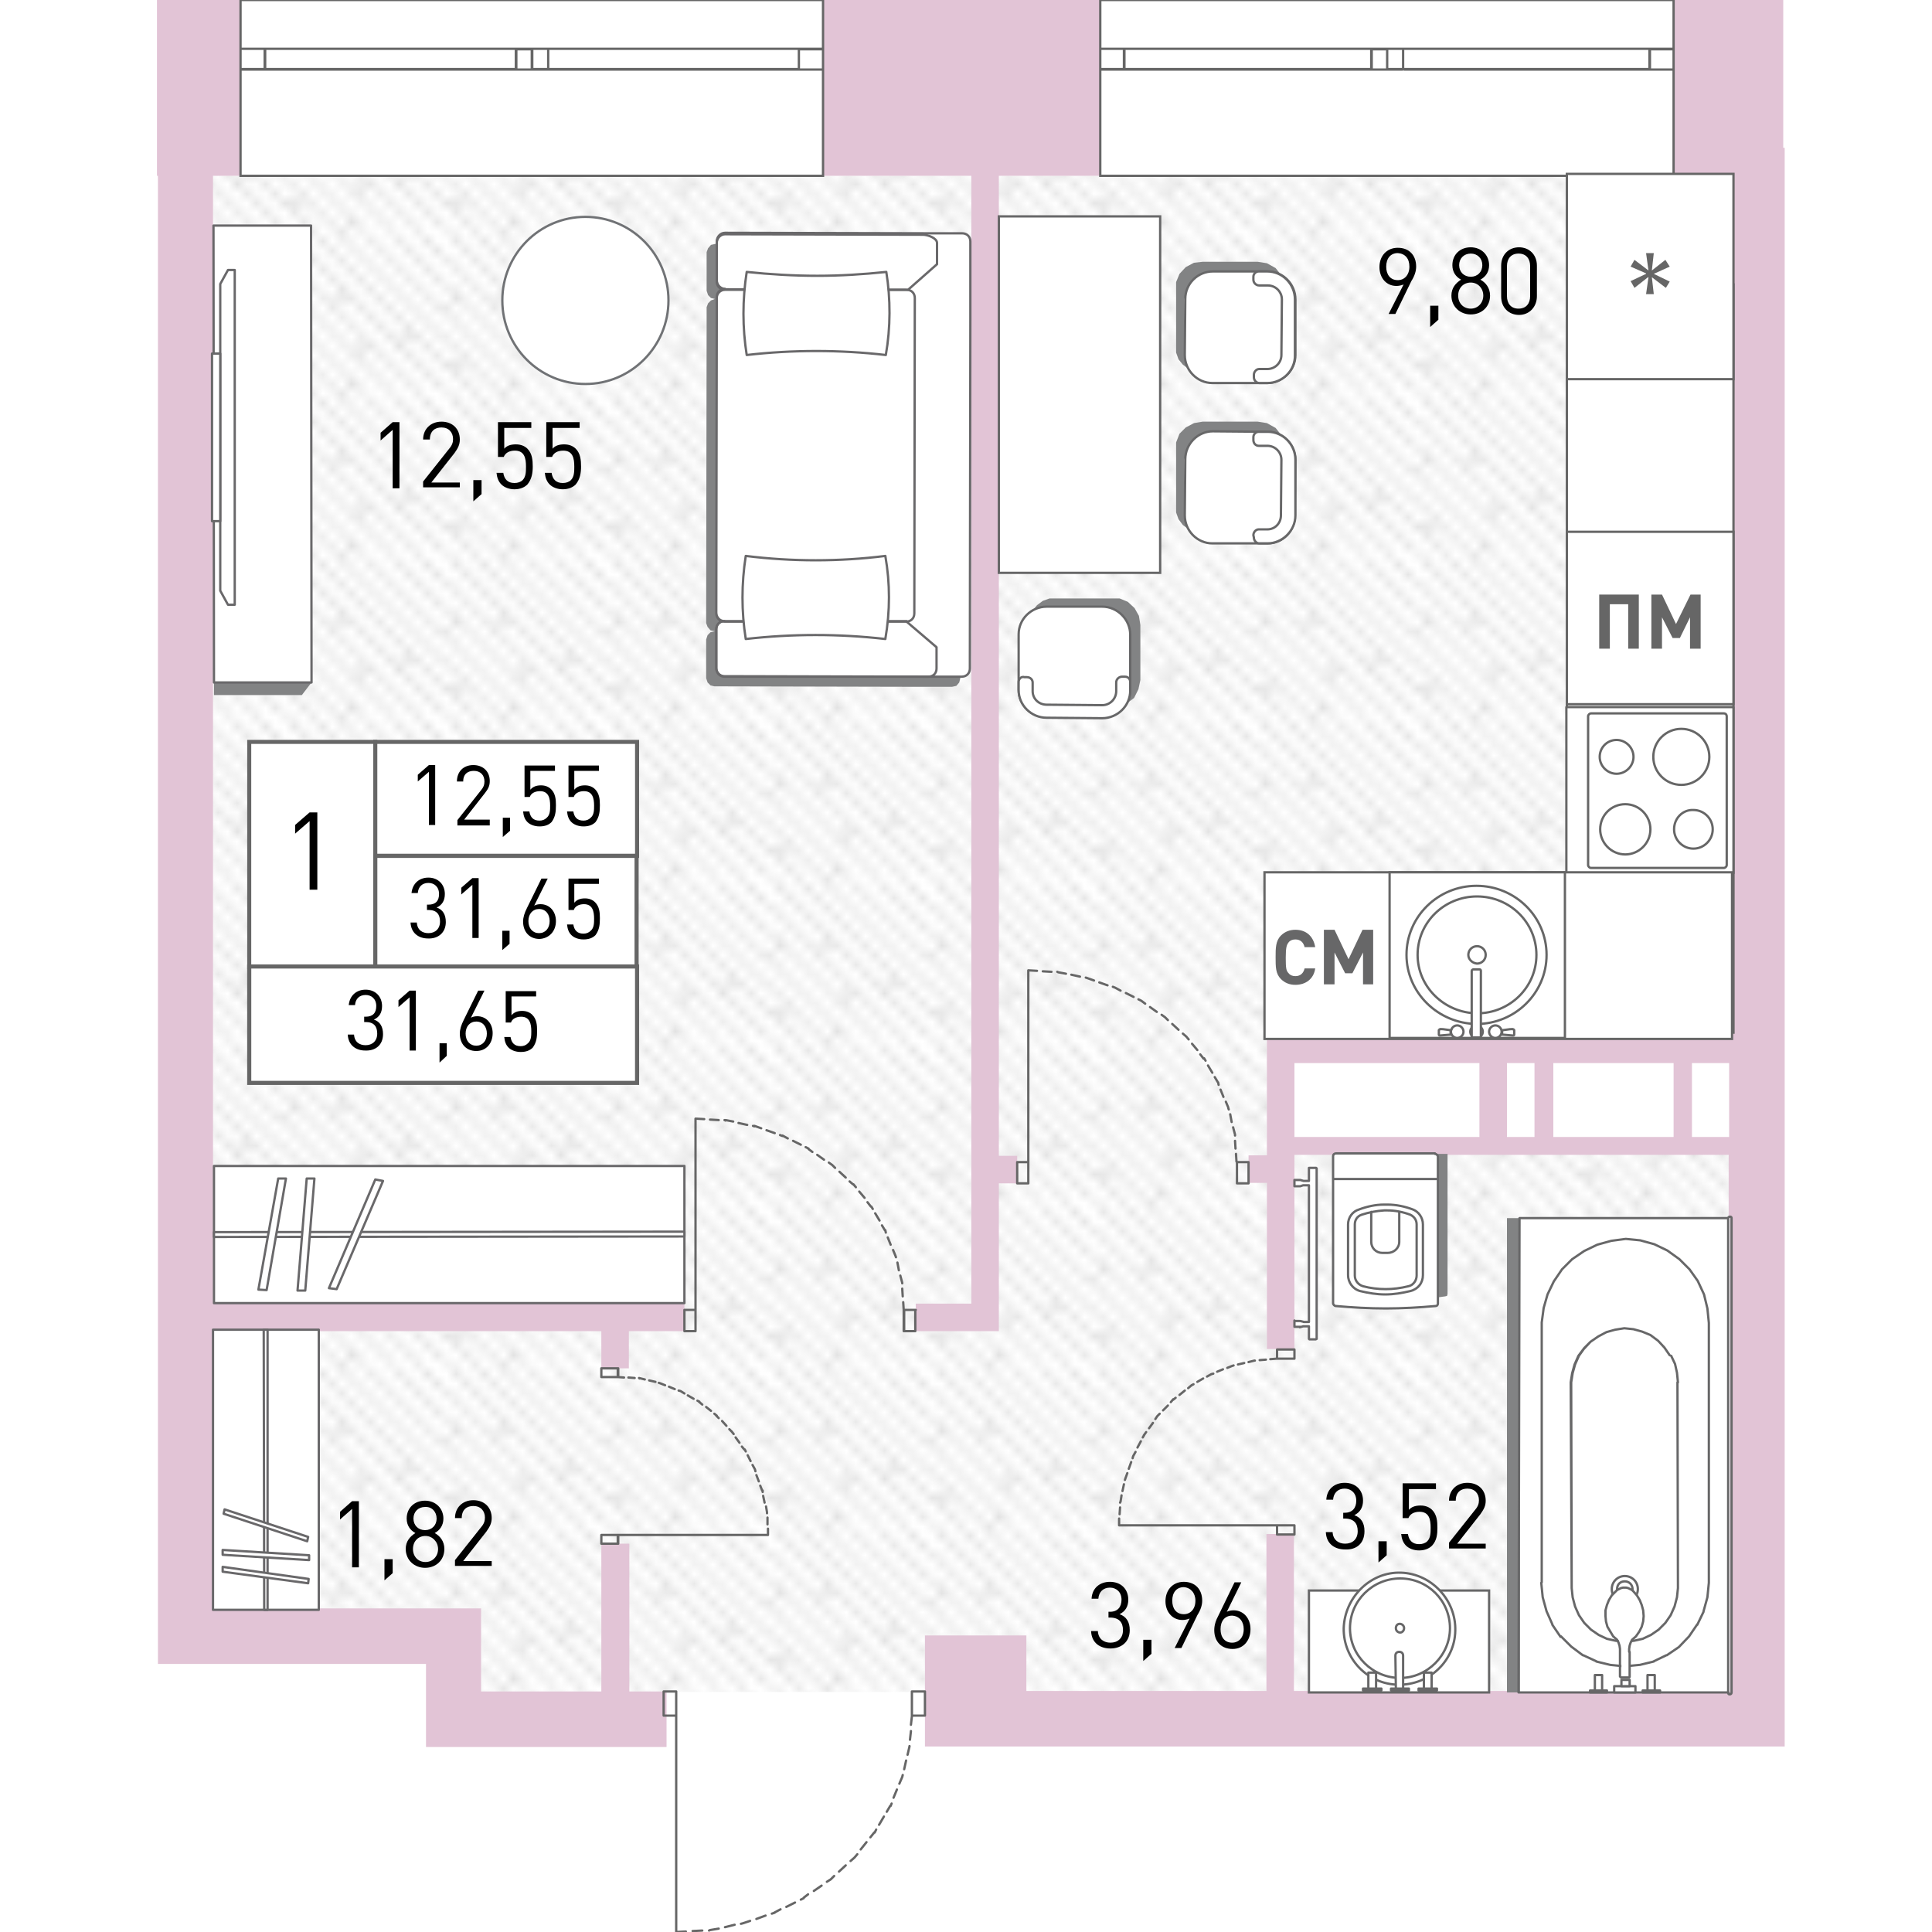 <?xml version="1.0" encoding="utf-8"?>
<!-- Generator: Adobe Illustrator 22.1.0, SVG Export Plug-In . SVG Version: 6.00 Build 0)  -->
<svg version="1.1" id="Слой_1" xmlns="http://www.w3.org/2000/svg" xmlns:xlink="http://www.w3.org/1999/xlink" x="0px" y="0px"
	 viewBox="0 0 347 400" style="enable-background:new 0 0 347 400;" xml:space="preserve" width="200" height="200">
<pattern  y="400" width="16.7" height="16.7" patternUnits="userSpaceOnUse" id="Unnamed_Pattern" viewBox="17 -33.8 16.7 16.7" style="overflow:visible;">
	<g>
		<rect x="17" y="-33.8" style="fill:none;" width="16.7" height="16.7"/>
		<g>
			<defs>
				<rect id="SVGID_1_" x="17" y="-33.8" width="16.7" height="16.7"/>
			</defs>
			<clipPath id="SVGID_2_">
				<use xlink:href="#SVGID_1_"  style="overflow:visible;"/>
			</clipPath>
			
				<line style="clip-path:url(#SVGID_2_);fill:none;stroke:#AAAAAA;stroke-width:0.216;stroke-miterlimit:22.926;" x1="33.5" y1="-50.5" x2="50.5" y2="-33.5"/>
			
				<line style="clip-path:url(#SVGID_2_);fill:none;stroke:#AAAAAA;stroke-width:0.216;stroke-miterlimit:22.926;" x1="16.8" y1="-50.5" x2="33.8" y2="-33.5"/>
			
				<line style="clip-path:url(#SVGID_2_);fill:none;stroke:#AAAAAA;stroke-width:0.216;stroke-miterlimit:22.926;" x1="19.6" y1="-50.7" x2="36.6" y2="-33.7"/>
			
				<line style="clip-path:url(#SVGID_2_);fill:none;stroke:#AAAAAA;stroke-width:0.216;stroke-miterlimit:22.926;" x1="22.3" y1="-50.8" x2="39.3" y2="-33.7"/>
			
				<line style="clip-path:url(#SVGID_2_);fill:none;stroke:#AAAAAA;stroke-width:0.216;stroke-miterlimit:22.926;" x1="25.4" y1="-50.7" x2="42.4" y2="-33.7"/>
			
				<line style="clip-path:url(#SVGID_2_);fill:none;stroke:#AAAAAA;stroke-width:0.216;stroke-miterlimit:22.926;" x1="0.1" y1="-50.5" x2="17.1" y2="-33.5"/>
			
				<line style="clip-path:url(#SVGID_2_);fill:none;stroke:#AAAAAA;stroke-width:0.216;stroke-miterlimit:22.926;" x1="2.9" y1="-50.7" x2="19.9" y2="-33.7"/>
			
				<line style="clip-path:url(#SVGID_2_);fill:none;stroke:#AAAAAA;stroke-width:0.216;stroke-miterlimit:22.926;" x1="5.6" y1="-50.8" x2="22.6" y2="-33.7"/>
			
				<line style="clip-path:url(#SVGID_2_);fill:none;stroke:#AAAAAA;stroke-width:0.216;stroke-miterlimit:22.926;" x1="8.6" y1="-50.7" x2="25.6" y2="-33.7"/>
			
				<line style="clip-path:url(#SVGID_2_);fill:none;stroke:#AAAAAA;stroke-width:0.216;stroke-miterlimit:22.926;" x1="33.5" y1="-33.8" x2="50.5" y2="-16.8"/>
			
				<line style="clip-path:url(#SVGID_2_);fill:none;stroke:#AAAAAA;stroke-width:0.216;stroke-miterlimit:22.926;" x1="30.4" y1="-34.2" x2="47.4" y2="-17.2"/>
			
				<line style="clip-path:url(#SVGID_2_);fill:none;stroke:#AAAAAA;stroke-width:0.216;stroke-miterlimit:22.926;" x1="16.8" y1="-33.8" x2="33.8" y2="-16.8"/>
			
				<line style="clip-path:url(#SVGID_2_);fill:none;stroke:#AAAAAA;stroke-width:0.216;stroke-miterlimit:22.926;" x1="13.7" y1="-34.2" x2="30.7" y2="-17.2"/>
			
				<line style="clip-path:url(#SVGID_2_);fill:none;stroke:#AAAAAA;stroke-width:0.216;stroke-miterlimit:22.926;" x1="19.6" y1="-33.9" x2="36.6" y2="-16.9"/>
			
				<line style="clip-path:url(#SVGID_2_);fill:none;stroke:#AAAAAA;stroke-width:0.216;stroke-miterlimit:22.926;" x1="22.3" y1="-34" x2="39.3" y2="-17"/>
			
				<line style="clip-path:url(#SVGID_2_);fill:none;stroke:#AAAAAA;stroke-width:0.216;stroke-miterlimit:22.926;" x1="25.4" y1="-33.9" x2="42.4" y2="-16.9"/>
			
				<line style="clip-path:url(#SVGID_2_);fill:none;stroke:#AAAAAA;stroke-width:0.216;stroke-miterlimit:22.926;" x1="27.9" y1="-34.2" x2="44.9" y2="-17.2"/>
			
				<line style="clip-path:url(#SVGID_2_);fill:none;stroke:#AAAAAA;stroke-width:0.216;stroke-miterlimit:22.926;" x1="29.8" y1="-32.3" x2="31" y2="-33.6"/>
			
				<line style="clip-path:url(#SVGID_2_);fill:none;stroke:#AAAAAA;stroke-width:0.216;stroke-miterlimit:22.926;" x1="22.8" y1="-27.9" x2="24.2" y2="-29.3"/>
			
				<line style="clip-path:url(#SVGID_2_);fill:none;stroke:#AAAAAA;stroke-width:0.216;stroke-miterlimit:22.926;" x1="28" y1="-25.5" x2="29.5" y2="-26.9"/>
			
				<line style="clip-path:url(#SVGID_2_);fill:none;stroke:#AAAAAA;stroke-width:0.216;stroke-miterlimit:22.926;" x1="23.3" y1="-33.1" x2="24.7" y2="-34.5"/>
			
				<line style="clip-path:url(#SVGID_2_);fill:none;stroke:#AAAAAA;stroke-width:0.216;stroke-miterlimit:22.926;" x1="32.3" y1="-27" x2="33.7" y2="-28.4"/>
			
				<line style="clip-path:url(#SVGID_2_);fill:none;stroke:#AAAAAA;stroke-width:0.216;stroke-miterlimit:22.926;" x1="26.9" y1="-21" x2="28.3" y2="-22.3"/>
			
				<line style="clip-path:url(#SVGID_2_);fill:none;stroke:#AAAAAA;stroke-width:0.216;stroke-miterlimit:22.926;" x1="0.1" y1="-33.8" x2="17.1" y2="-16.8"/>
			
				<line style="clip-path:url(#SVGID_2_);fill:none;stroke:#AAAAAA;stroke-width:0.216;stroke-miterlimit:22.926;" x1="2.9" y1="-33.9" x2="19.9" y2="-16.9"/>
			
				<line style="clip-path:url(#SVGID_2_);fill:none;stroke:#AAAAAA;stroke-width:0.216;stroke-miterlimit:22.926;" x1="5.6" y1="-34" x2="22.6" y2="-17"/>
			
				<line style="clip-path:url(#SVGID_2_);fill:none;stroke:#AAAAAA;stroke-width:0.216;stroke-miterlimit:22.926;" x1="8.6" y1="-33.9" x2="25.6" y2="-16.9"/>
			
				<line style="clip-path:url(#SVGID_2_);fill:none;stroke:#AAAAAA;stroke-width:0.216;stroke-miterlimit:22.926;" x1="11.1" y1="-34.2" x2="28.1" y2="-17.2"/>
			
				<line style="clip-path:url(#SVGID_2_);fill:none;stroke:#AAAAAA;stroke-width:0.216;stroke-miterlimit:22.926;" x1="15.6" y1="-27" x2="17" y2="-28.4"/>
			
				<line style="clip-path:url(#SVGID_2_);fill:none;stroke:#AAAAAA;stroke-width:0.216;stroke-miterlimit:22.926;" x1="33.5" y1="-17.1" x2="50.5" y2="-0.1"/>
			
				<line style="clip-path:url(#SVGID_2_);fill:none;stroke:#AAAAAA;stroke-width:0.216;stroke-miterlimit:22.926;" x1="30.4" y1="-17.5" x2="47.4" y2="-0.5"/>
			
				<line style="clip-path:url(#SVGID_2_);fill:none;stroke:#AAAAAA;stroke-width:0.216;stroke-miterlimit:22.926;" x1="16.8" y1="-17.1" x2="33.8" y2="-0.1"/>
			
				<line style="clip-path:url(#SVGID_2_);fill:none;stroke:#AAAAAA;stroke-width:0.216;stroke-miterlimit:22.926;" x1="13.7" y1="-17.5" x2="30.7" y2="-0.5"/>
			
				<line style="clip-path:url(#SVGID_2_);fill:none;stroke:#AAAAAA;stroke-width:0.216;stroke-miterlimit:22.926;" x1="19.6" y1="-17.2" x2="36.6" y2="-0.2"/>
			
				<line style="clip-path:url(#SVGID_2_);fill:none;stroke:#AAAAAA;stroke-width:0.216;stroke-miterlimit:22.926;" x1="22.3" y1="-17.3" x2="39.3" y2="-0.3"/>
			
				<line style="clip-path:url(#SVGID_2_);fill:none;stroke:#AAAAAA;stroke-width:0.216;stroke-miterlimit:22.926;" x1="25.4" y1="-17.2" x2="42.4" y2="-0.2"/>
			
				<line style="clip-path:url(#SVGID_2_);fill:none;stroke:#AAAAAA;stroke-width:0.216;stroke-miterlimit:22.926;" x1="27.9" y1="-17.5" x2="44.9" y2="-0.5"/>
			
				<line style="clip-path:url(#SVGID_2_);fill:none;stroke:#AAAAAA;stroke-width:0.216;stroke-miterlimit:22.926;" x1="23.3" y1="-16.3" x2="24.7" y2="-17.8"/>
			
				<line style="clip-path:url(#SVGID_2_);fill:none;stroke:#AAAAAA;stroke-width:0.216;stroke-miterlimit:22.926;" x1="0.1" y1="-17.1" x2="17.1" y2="-0.1"/>
			
				<line style="clip-path:url(#SVGID_2_);fill:none;stroke:#AAAAAA;stroke-width:0.216;stroke-miterlimit:22.926;" x1="2.9" y1="-17.2" x2="19.9" y2="-0.2"/>
			
				<line style="clip-path:url(#SVGID_2_);fill:none;stroke:#AAAAAA;stroke-width:0.216;stroke-miterlimit:22.926;" x1="5.6" y1="-17.3" x2="22.6" y2="-0.3"/>
			
				<line style="clip-path:url(#SVGID_2_);fill:none;stroke:#AAAAAA;stroke-width:0.216;stroke-miterlimit:22.926;" x1="8.6" y1="-17.2" x2="25.6" y2="-0.2"/>
			
				<line style="clip-path:url(#SVGID_2_);fill:none;stroke:#AAAAAA;stroke-width:0.216;stroke-miterlimit:22.926;" x1="11.1" y1="-17.5" x2="28.1" y2="-0.5"/>
		</g>
	</g>
</pattern>
<pattern  id="SVGID_3_" xlink:href="#Unnamed_Pattern" patternTransform="matrix(0 1.971 1.971 0 -23372.18 6716.868)">
</pattern>
<path style="fill:url(#SVGID_3_);" d="M11.9,338.8V36.4H341v180.9c-34.4-0.3-68.9-0.7-103.3-1v21.1h45.9H341v-21.1v134H68.8
	c0.2-3.8,0.3-7.7,0.5-11.5H11.9z M11.9,338.8V36.4H341v180.9c-34.4-0.3-68.9-0.7-103.3-1v21.1h45.9H341v-21.1v134H68.8
	c0.2-3.8,0.3-7.7,0.5-11.5H11.9z"/>
<path style="fill:#E2C4D6;" d="M342.7,30.6V0H320v36.4h11.5v178h-95.7v1.9v3.8v19.1H232v5.7h3.8v34.4h5.7v-40.2h38.3h5.7h45.9v111
	h-90v-32.5h-5.7v32.5H186v-11.5H165v11.5v11.5H186h145.5h3.8h7.7V30.6H342.7z M320,235.4h-24.9v-15.3H320V235.4z M241.5,220.1h38.3
	v15.3h-38.3V220.1z M285.5,220.1h5.7v15.3h-5.7V220.1z M323.8,220.1h7.7v15.3h-7.7V220.1z M163.1,269.9v5.7h11.5h5.7v-5.7V245h3.8
	v-5.7h-3.8V36.4h21.1V0h-57.4v36.4h30.6v233.5H163.1z M17.6,36.4h5.7V0H6v36.4h0.2V333v7.7v3.8h55.5v5.7v11.5h11.5h38.3v-11.5h-7.7
	v-30.6H98v30.6H73.1V333h-3.8h-7.7h-44v-57.4H98v7.7h5.7v-7.7h11.5v-5.7H17.6V36.4z"/>
<path style="fill:none;stroke:#666666;stroke-width:0.478;stroke-miterlimit:10;" d="M320,0H201.3v36.4H320V0z M201.3,0H320
	 M201.3,36.4H320 M201.3,10.1h4.9v4.2h-4.9V10.1z M260.7,14.4h-3.3v-4.2h3.3V14.4z M206.3,10.1h51.2v4.2h-51.2V10.1z M260.7,10.1
	h3.3v4.2h-3.3V10.1z M320,14.4h-4.9v-4.2h4.9V14.4z M264,10.1h51v4.2h-51V10.1z M201.3,10.1h4.9 M206.3,10.1v4.2 M206.3,14.4h-4.9
	 M260.7,14.4h-3.3 M257.4,14.4v-4.2 M257.4,10.1h3.3 M206.3,10.1h51.2 M257.4,14.4h-51.2 M260.7,10.1h3.3 M264,10.1v4.2 M264,14.4
	h-3.3 M320,14.4h-4.9 M315.1,14.4v-4.2 M315.1,10.1h4.9 M264,10.1h51 M315.1,14.4h-51"/>
<path style="fill:none;stroke:#666666;stroke-width:0.478;stroke-miterlimit:10;" d="M143.9,0H23.3v36.4h120.6V0z M23.3,0h120.6
	 M23.3,36.4h120.6 M23.3,10.1h5v4.2h-5V10.1z M83.7,14.4h-3.3v-4.2h3.3V14.4z M28.4,10.1h52v4.2h-52V10.1z M83.7,10.1H87v4.2h-3.4
	V10.1z M143.9,14.4h-5v-4.2h5V14.4z M87,10.1h51.9v4.2H87V10.1z M23.3,10.1h5 M28.4,10.1v4.2 M28.4,14.4h-5 M83.7,14.4h-3.3
	 M80.3,14.4v-4.2 M80.3,10.1h3.3 M28.4,10.1h52 M80.3,14.4h-52 M83.7,10.1H87 M87,10.1v4.2 M87,14.4h-3.4 M143.9,14.4h-5
	 M138.9,14.4v-4.2 M138.9,10.1h5 M87,10.1h51.9 M138.9,14.4H87"/>
<path style="fill:none;stroke:#666666;stroke-width:0.478;stroke-linecap:round;stroke-linejoin:round;stroke-miterlimit:10;" d="
	M117.5,231.6l1.8,0.1 M120.5,231.8l1.8,0.1 M123.5,231.9l0.2,0.1 M123.7,231.9l1.6,0.3 M126.4,232.5l1.8,0.4 M129.4,233.1l0.3,0.1
	 M129.7,233.1l1.4,0.5 M132.2,234l1.7,0.6 M135,235l0.5,0.2 M135.5,235.1l1.1,0.6 M137.7,236.2l1.6,0.8 M140.3,237.5l0.6,0.3
	 M140.9,237.9l0.8,0.6 M142.7,239.1l1.4,1 M145.1,240.7l0.7,0.5 M145.8,241.2l0.6,0.6 M147.3,242.6l1.3,1.2 M149.4,244.6l0.7,0.6
	 M150.2,245.2l0.5,0.6 M151.4,246.7l1.1,1.3 M153.1,248.9l0.7,0.9 M153.9,249.8l0.3,0.5 M154.7,251.2l0.9,1.5 M156.1,253.7l0.6,1
	 M156.8,254.7l0.1,0.5 M157.3,256.2l0.6,1.5 M158.4,258.8l0.5,1.2 M158.9,260l0.1,0.3 M159.3,261.4l0.3,1.6 M159.9,264.1l0.4,1.5
	 M160.3,265.6v0.1 M160.3,266.8l0.1,1.6 M160.5,269.6l0.1,1.6 M163,275.6h-2.4v-4.4h2.4V275.6z M115.2,271.2h2.3v4.4h-2.3V271.2z
	 M163,275.6h-2.4 M160.7,275.6v-4.4 M160.7,271.2h2.4 M163,271.2v4.4 M115.2,271.2h2.3 M117.5,271.2v4.4 M117.5,275.6h-2.3
	 M115.2,275.6v-4.4 M117.5,271.2v-39.6"/>
<path style="fill:none;stroke:#666666;stroke-width:0.478;stroke-linecap:round;stroke-linejoin:round;stroke-miterlimit:10;" d="
	M132.5,317.8l0-1.3 M132.4,315.6l0-1.4 M132.3,313.3l0-0.2 M132.3,313.1l-0.2-1.2 M131.8,311.1l-0.3-1.4 M131.4,308.9l0-0.3
	 M131.3,308.6l-0.4-1 M130.6,306.7l-0.5-1.3 M129.9,304.6l-0.1-0.4 M129.8,304.2l-0.5-0.9 M128.9,302.5l-0.6-1.2 M127.9,300.5
	l-0.2-0.4 M127.6,300.1l-0.5-0.6 M126.6,298.7l-0.8-1.1 M125.4,296.9l-0.4-0.5 M125,296.4l-0.5-0.5 M123.9,295.2l-0.9-1
	 M122.3,293.6l-0.5-0.5 M121.9,293.1l-0.5-0.4 M120.7,292.1l-1-0.8 M118.9,290.8l-0.7-0.6 M118.3,290.2l-0.4-0.2 M117.1,289.6
	l-1.2-0.7 M115.2,288.5l-0.8-0.5 M114.4,288l-0.4-0.1 M113.2,287.6l-1.2-0.5 M111.2,286.8l-1-0.4 M110.2,286.4l-0.3-0.1
	 M109.2,286.1l-1.3-0.3 M107,285.6l-1.2-0.3 M105.9,285.4L105.9,285.4 M104.9,285.3l-1.3-0.1 M102.7,285.2l-1.3-0.1 M98,285.1h3.5
	v-1.8H98V285.1z M101.4,317.8H98v1.8h3.5V317.8z M98,283.3v1.8 M98,285.1h3.5 M101.4,285.1v-1.8 M101.4,283.3H98 M101.4,319.6v-1.8
	 M101.4,317.8H98 M98,317.8v1.8 M98,319.6h3.5 M101.4,317.8h31.1"/>
<path style="fill:none;stroke:#666666;stroke-width:0.478;stroke-linecap:round;stroke-linejoin:round;stroke-miterlimit:10;" d="
	M113.5,400l2-0.1 M116.9,399.8l2-0.1 M120.3,399.7l0.2-0.1 M120.5,399.6l1.8-0.3 M123.6,399l2-0.5 M126.9,398.3l0.4-0.1
	 M127.3,398.2l1.5-0.5 M130.1,397.3l1.9-0.7 M133.3,396.2l0.6-0.2 M133.8,396l1.3-0.7 M136.3,394.8l1.8-0.9 M139.3,393.3l0.6-0.3
	 M139.9,392.9l0.9-0.7 M142,391.5l1.6-1.1 M144.7,389.6l0.8-0.5 M145.5,389.1l0.7-0.7 M147.2,387.5l1.4-1.3 M149.6,385.3l0.8-0.7
	 M150.4,384.6l0.6-0.7 M151.7,382.9l1.2-1.5 M153.7,380.4l0.8-1 M154.6,379.4l0.3-0.6 M155.5,377.8l1-1.7 M157.1,375.1l0.7-1.2
	 M157.9,373.9l0.2-0.5 M158.5,372.2l0.7-1.7 M159.7,369.3l0.6-1.4 M160.3,367.9l0.1-0.4 M160.7,366.3l0.4-1.8 M161.4,363.3l0.4-1.7
	 M161.8,361.6v-0.1 M161.9,360.2l0.2-1.8 M162.1,357.1l0.2-1.8 M165,350.2h-2.7v5h2.7V350.2z M110.9,355.2h2.6v-5h-2.6V355.2z
	 M165,350.2h-2.7 M162.3,350.2v5 M162.3,355.2h2.7 M165,355.2v-5 M110.9,355.2h2.6 M113.5,355.2v-5 M113.5,350.2h-2.6 M110.9,350.2
	v5 M113.5,355.2V400"/>
<path style="fill:none;stroke:#666666;stroke-width:0.478;stroke-linecap:round;stroke-linejoin:round;stroke-miterlimit:10;" d="
	M186.4,200.9l1.8,0.1 M189.4,201.1l1.8,0.1 M192.4,201.2l0.2,0.1 M192.6,201.3l1.6,0.3 M195.3,201.8l1.8,0.4 M198.3,202.4l0.3,0.1
	 M198.6,202.5l1.4,0.5 M201.1,203.4l1.7,0.6 M203.9,204.3l0.5,0.2 M204.4,204.5l1.1,0.6 M206.6,205.6l1.6,0.8 M209.2,206.9l0.6,0.3
	 M209.8,207.2l0.8,0.6 M211.6,208.5l1.4,1 M214,210.1l0.7,0.5 M214.7,210.6l0.6,0.6 M216.2,212l1.3,1.2 M218.4,214l0.7,0.6
	 M219.1,214.6l0.5,0.6 M220.3,216.1l1.1,1.3 M222,218.3l0.7,0.9 M222.8,219.1l0.3,0.5 M223.6,220.6l0.9,1.5 M225,223l0.6,1
	 M225.7,224.1l0.1,0.5 M226.2,225.6l0.6,1.5 M227.3,228.1l0.5,1.2 M227.8,229.4l0.1,0.3 M228.2,230.7l0.3,1.6 M228.8,233.4l0.4,1.5
	 M229.2,235v0.1 M229.2,236.2l0.1,1.6 M229.4,238.9l0.1,1.6 M232,245h-2.4v-4.4h2.4V245z M184.1,240.6h2.3v4.4l-2.3,0V240.6z
	 M232,245h-2.4 M229.6,245v-4.4 M229.6,240.6h2.4 M232,240.6v4.4 M184.1,240.6h2.3 M186.4,240.6v4.4 M186.4,245l-2.3,0 M184.1,245
	v-4.4 M186.4,240.6v-39.6"/>
<path style="fill:none;stroke:#666666;stroke-width:0.478;stroke-linecap:round;stroke-linejoin:round;stroke-miterlimit:10;" d="
	M205.2,315.8l0-1.4 M205.3,313.5l0.1-1.4 M205.4,311.1l0.1-0.2 M205.5,310.9l0.2-1.3 M205.9,308.7l0.3-1.4 M206.4,306.4l0.1-0.3
	 M206.5,306.1l0.4-1.1 M207.2,304.1l0.5-1.4 M208,301.9l0.1-0.4 M208.1,301.5l0.5-0.9 M209,299.7l0.7-1.3 M210.1,297.6l0.3-0.5
	 M210.3,297.2l0.5-0.7 M211.4,295.7l0.8-1.1 M212.7,293.8l0.4-0.6 M213.1,293.2l0.5-0.5 M214.3,292l1-1 M215.9,290.3l0.5-0.6
	 M216.4,289.8l0.5-0.4 M217.7,288.8l1.1-0.9 M219.5,287.4l0.7-0.6 M220.2,286.8l0.4-0.2 M221.4,286.1l1.2-0.7 M223.4,285l0.9-0.5
	 M224.3,284.5l0.4-0.1 M225.5,284l1.2-0.5 M227.6,283.2l1-0.4 M228.6,282.8l0.3-0.1 M229.8,282.5l1.3-0.3 M232,282l1.2-0.3
	 M233.2,281.7h0.1 M234.3,281.6l1.3-0.1 M236.5,281.4l1.3-0.1 M241.5,281.3h-3.6v-1.9h3.6V281.3z M237.9,315.8h3.6v1.9h-3.6V315.8z
	 M241.5,279.4v1.9 M241.5,281.3h-3.6 M237.9,281.3v-1.9 M237.9,279.4h3.6 M237.9,317.7v-1.9 M237.9,315.8h3.6 M241.5,315.8v1.9
	 M241.5,317.7h-3.6 M237.9,315.8h-32.7"/>
<polygon style="fill-rule:evenodd;clip-rule:evenodd;fill:#828384;" points="38,141.3 36,143.9 17.8,143.9 17.8,141.3 "/>
<polygon style="fill-rule:evenodd;clip-rule:evenodd;fill:#FFFFFF;" points="17.7,46.7 17.8,141.3 38,141.3 37.9,46.7 "/>
<polygon style="fill:none;stroke:#69686A;stroke-width:0.478;stroke-linecap:round;stroke-linejoin:round;stroke-miterlimit:10;" points="
	17.7,46.7 17.8,141.3 38,141.3 37.9,46.7 "/>
<polygon style="fill-rule:evenodd;clip-rule:evenodd;fill:#FFFFFF;" points="20.7,55.9 19.1,58.8 19.1,122.3 20.7,125.2 22.1,125.2 
	22.1,55.9 "/>
<polygon style="fill:none;stroke:#69686A;stroke-width:0.478;stroke-linecap:round;stroke-linejoin:round;stroke-miterlimit:10;" points="
	20.7,55.9 19.1,58.8 19.1,122.3 20.7,125.2 22.1,125.2 22.1,55.9 "/>
<rect x="17.4" y="73.2" style="fill-rule:evenodd;clip-rule:evenodd;fill:#FFFFFF;" width="1.7" height="34.7"/>
<rect x="17.4" y="73.2" style="fill:none;stroke:#69686A;stroke-width:0.478;stroke-linecap:round;stroke-linejoin:round;stroke-miterlimit:10;" width="1.7" height="34.7"/>
<polygon style="fill-rule:evenodd;clip-rule:evenodd;fill:#828384;" points="172.3,140.5 172.1,141.3 171.5,142 170.6,142.2 
	163.6,142.2 121.4,142.1 120.6,141.9 120,141.3 119.7,140.4 119.7,132.4 120,131.5 120.6,130.9 121.5,130.7 120.6,130.5 120,129.8 
	119.7,129 119.8,68.4 119.8,63.6 120.1,62.8 120.7,62.2 121.5,61.9 120.7,61.7 120.1,61.1 119.8,60.2 119.8,52.2 120.1,51.4 
	120.7,50.7 121.6,50.5 121.9,50.5 121.9,58.2 122.1,59.1 122.8,59.7 123.6,60 122.8,60.2 122.1,60.8 121.9,61.7 121.9,66.4 
	121.8,126.9 122.1,127.8 122.7,128.4 123.5,128.7 122.7,128.9 122,129.5 121.8,130.4 121.8,138.4 122,139.2 122.7,139.9 
	123.5,140.1 165.7,140.1 172.3,140.1 "/>
<polygon style="fill-rule:evenodd;clip-rule:evenodd;fill:#FFFFFF;" points="174.4,138.4 174.2,139.3 173.5,139.9 172.6,140.1 
	165.7,140.1 123.5,140.1 122.7,139.9 122,139.2 121.8,138.4 121.8,130.4 122,129.5 122.7,128.9 123.5,128.7 122.7,128.4 
	122.1,127.8 121.8,126.9 121.9,66.4 121.9,61.7 122.1,60.8 122.8,60.2 123.6,60 122.8,59.7 122.1,59.1 121.9,58.2 121.9,50.2 
	122.1,49.3 122.8,48.7 123.6,48.5 165.8,48.5 172.7,48.5 173.6,48.7 174.2,49.4 174.4,50.2 174.4,66.4 "/>
<path style="fill:none;stroke:#69686A;stroke-width:0.478;stroke-linecap:round;stroke-linejoin:round;stroke-miterlimit:10;" d="
	M174.4,66.4l-0.1,72c0,1-0.7,1.7-1.7,1.7h-6.9l-42.2-0.1c-1,0-1.7-0.8-1.7-1.7v-8c0-1,0.7-1.7,1.7-1.7c-1,0-1.7-0.8-1.7-1.8v0
	l0.1-60.6l0-4.7c0-1,0.8-1.7,1.7-1.7h0c-0.9,0-1.7-0.8-1.7-1.8v-8c0-1,0.8-1.8,1.7-1.8l42.2,0.1h6.9c1,0,1.7,0.7,1.7,1.7V66.4z
	 M162.8,127l0.1-65.3c0-1-0.7-1.7-1.7-1.7l-37.6,0h0c-0.9,0-1.7,0.7-1.7,1.7l-0.1,65.2l0,0.1c0,0.9,0.7,1.7,1.7,1.7h37.6
	C162.1,128.7,162.8,128,162.8,127z"/>
<polygon style="fill-rule:evenodd;clip-rule:evenodd;fill:#FFFFFF;" points="163.4,61.7 163.2,60.6 162.3,59.7 161.2,59.4 
	123.6,59.4 122.8,59 122.4,58.2 122.4,55.2 166.9,55.3 166.9,133.4 122.4,133.4 122.4,130.4 122.7,129.6 123.5,129.2 161.1,129.2 
	162.3,129 163.1,128.2 163.4,127 "/>
<polygon style="fill-rule:evenodd;clip-rule:evenodd;fill:#FFFFFF;" points="134.5,128.6 134.7,129.3 134.7,129.3 "/>
<path style="fill:none;stroke:#69686A;stroke-width:0.478;stroke-linecap:round;stroke-linejoin:round;stroke-miterlimit:10;" d="
	M161.2,128.7l6.2,5.3l0,4.4c0,1-0.7,1.7-1.7,1.7h-42.2c-1,0-1.7-0.8-1.7-1.8l0,0v-8c0-1,0.7-1.7,1.7-1.7H161.2z M123.4,59.9
	l38.1,0.1l6-5.3v-4.4c0-1-1.9-1.7-2.9-1.7l-41-0.1c-0.9,0-1.7,0.8-1.7,1.8v8C121.9,59.1,122.4,59.9,123.4,59.9z"/>
<polygon style="fill-rule:evenodd;clip-rule:evenodd;fill:#FFFFFF;" points="156.8,132.4 147.2,131.5 137.5,131.5 127.9,132.3 
	127.4,126.6 127.4,120.9 128,115.1 137.6,115.9 147.2,115.9 156.8,115.1 157.5,120.9 157.5,126.6 "/>
<path style="fill:none;stroke:#69686A;stroke-width:0.478;stroke-linecap:round;stroke-linejoin:round;stroke-miterlimit:10;" d="
	M156.8,115.1c1,5.7,1,11.4,0,17.2c-9.6-1.1-19.3-1.1-28.9,0c-0.9-5.7-0.9-11.4,0-17.2C137.5,116.3,147.3,116.3,156.8,115.1z"/>
<polygon style="fill-rule:evenodd;clip-rule:evenodd;fill:#FFFFFF;" points="156.9,56.3 157.5,62 157.5,67.8 156.9,73.5 147.3,72.7 
	137.6,72.7 128,73.5 127.4,67.7 127.4,62 128.1,56.3 137.6,57 147.3,57 "/>
<path style="fill:none;stroke:#69686A;stroke-width:0.478;stroke-linecap:round;stroke-linejoin:round;stroke-miterlimit:10;" d="
	M156.9,73.5c1-5.7,1-11.6,0.1-17.2c-4.8,0.5-9.5,0.8-14.3,0.8c-4.9,0-9.8-0.3-14.6-0.8c-0.9,5.7-0.9,11.6,0,17.2
	C137.6,72.4,147.4,72.4,156.9,73.5z"/>
<polygon style="fill-rule:evenodd;clip-rule:evenodd;fill:#FFFFFF;" points="94.7,79.5 91.1,79.2 87.7,78.1 84.6,76.2 81.9,73.8 
	79.8,70.9 78.3,67.6 77.6,64.1 77.6,60.4 78.3,56.8 79.8,53.6 81.9,50.6 84.6,48.2 87.7,46.4 91.1,45.2 94.7,44.9 98.3,45.2 
	101.7,46.4 104.7,48.2 107.5,50.6 109.6,53.6 111,56.8 111.8,60.4 111.8,64.1 111,67.6 109.6,70.9 107.5,73.8 104.8,76.2 
	101.7,78.1 98.3,79.2 "/>
<path style="fill:none;stroke:#707275;stroke-width:0.478;stroke-linecap:round;stroke-linejoin:round;stroke-miterlimit:10;" d="
	M94.7,79.5c9.5,0,17.2-7.8,17.2-17.3c0-9.6-7.7-17.3-17.2-17.3c-9.5,0-17.2,7.7-17.2,17.3C77.5,71.8,85.2,79.5,94.7,79.5z"/>
<rect x="285.5" y="252.2" style="fill-rule:evenodd;clip-rule:evenodd;fill:#828384;" width="2.7" height="98.2"/>
<rect x="288.2" y="252.2" style="fill-rule:evenodd;clip-rule:evenodd;fill:#FFFFFF;" width="43.5" height="98.2"/>
<path style="fill:none;stroke:#676768;stroke-width:0.478;stroke-linecap:round;stroke-linejoin:round;stroke-miterlimit:10;" d="
	M331.7,251.9c0.2,0,0.3,0.1,0.3,0.3v98.2c0,0.2-0.1,0.4-0.4,0.4c-0.2,0-0.3-0.1-0.3-0.4v-98.2C331.3,252,331.5,251.9,331.7,251.9z
	 M331.3,252.2h-43.2l-0.2,98.2l43.5,0 M327,330.7l0.3-3 M326.2,333.6l0.8-2.9 M324.9,336.4l1.3-2.7 M323.2,338.8l1.7-2.5 M321.1,341
	l2.1-2.2 M318.6,342.7l2.5-1.7 M315.8,344l2.7-1.3 M313,344.7l2.9-0.7 M309.9,345l3-0.3 M306.9,344.7l3,0.3 M304,344l2.9,0.7
	 M301.3,342.7l2.8,1.3 M298.8,340.9l2.4,1.8 M296.7,338.8l2.1,2.1 M294.9,336.4l1.7,2.5 M293.7,333.6l1.2,2.7 M292.9,330.7l0.8,2.9
	 M292.6,327.7l0.3,3 M327.3,327.7v-53.8l-0.3-3l-0.7-2.9l-1.3-2.8l-1.7-2.4l-2.1-2.1l-2.5-1.8l-2.7-1.3l-2.9-0.8l-3-0.3l-3,0.4
	l-2.9,0.8l-2.7,1.3l-2.5,1.7l-2.1,2.1l-1.7,2.5l-1.3,2.7l-0.8,2.8l-0.4,3v53.8 M309.9,330.6c0.9,0,1.6-0.7,1.6-1.6
	c0-0.9-0.7-1.6-1.6-1.6c-1,0-1.6,0.7-1.6,1.6C308.3,329.9,309,330.6,309.9,330.6z M309.9,331.7c1.5,0,2.7-1.2,2.7-2.7
	c0-1.5-1.2-2.7-2.7-2.7c-1.5,0-2.7,1.2-2.7,2.7C307.2,330.5,308.4,331.7,309.9,331.7z M298.9,328.8l0.2,1.9l0.5,1.9l0.8,1.8l1.1,1.6
	l1.4,1.4l1.6,1.1l1.7,0.8l1.8,0.4l1.9,0.2l1.9-0.2l1.8-0.4l1.7-0.8l1.6-1.1l1.4-1.4l1.1-1.6l0.8-1.8l0.5-1.9l0.2-1.9l-0.1-42.6
	l0.1,42.6l-0.2,1.9l-0.5,1.9l-0.8,1.8l-1.1,1.6l-1.4,1.4l-1.6,1.1l-1.7,0.8l-1.8,0.4l-1.9,0.2l-1.9-0.2l-1.8-0.4l-1.7-0.8l-1.6-1.1
	l-1.4-1.4l-1.1-1.6l-0.8-1.8l-0.5-1.9L298.9,328.8z M298.9,328.8l-0.1-42.6l0.3-1.9l0.5-1.8l0.8-1.8l1-1.4l1.4-1.5l1.6-1.1l1.7-0.9
	l1.8-0.5l1.9-0.3l1.9,0.2l1.8,0.5l1.7,0.7l1.6,1.2l1.3,1.4l1.1,1.6l-1.1-1.6l-1.3-1.4l-1.6-1.2l-1.7-0.7l-1.8-0.5l-1.9-0.2l-1.9,0.3
	l-1.8,0.5l-1.7,0.9l-1.6,1.1l-1.3,1.3l-1.2,1.6l-0.8,1.8l-0.5,1.8l-0.3,1.9L298.9,328.8z M320.9,286.2l-0.2-2l-0.4-1.8l-0.8-1.7
	l0.8,1.7l0.4,1.8L320.9,286.2z"/>
<rect x="303.7" y="346.8" style="fill-rule:evenodd;clip-rule:evenodd;fill:#FFFFFF;" width="1.5" height="3.3"/>
<rect x="303.7" y="346.8" style="fill:none;stroke:#676768;stroke-width:0.478;stroke-linecap:round;stroke-linejoin:round;stroke-miterlimit:10;" width="1.5" height="3.3"/>
<rect x="314.6" y="346.8" style="fill-rule:evenodd;clip-rule:evenodd;fill:#FFFFFF;" width="1.5" height="3.3"/>
<rect x="314.6" y="346.8" style="fill:none;stroke:#676768;stroke-width:0.478;stroke-linecap:round;stroke-linejoin:round;stroke-miterlimit:10;" width="1.5" height="3.3"/>
<rect x="302.7" y="350" style="fill-rule:evenodd;clip-rule:evenodd;fill:#FFFFFF;" width="3.5" height="0.4"/>
<rect x="302.7" y="350" style="fill:none;stroke:#676768;stroke-width:0.478;stroke-linecap:round;stroke-linejoin:round;stroke-miterlimit:10;" width="3.5" height="0.4"/>
<rect x="313.6" y="350" style="fill-rule:evenodd;clip-rule:evenodd;fill:#FFFFFF;" width="3.6" height="0.4"/>
<rect x="313.6" y="350" style="fill:none;stroke:#676768;stroke-width:0.478;stroke-linecap:round;stroke-linejoin:round;stroke-miterlimit:10;" width="3.6" height="0.4"/>
<polygon style="fill-rule:evenodd;clip-rule:evenodd;fill:#FFFFFF;" points="309.6,347.3 310.4,347.3 310.4,347.3 310.5,347.3 
	310.6,347.3 310.6,347.3 310.7,347.2 310.7,347.2 310.7,347.1 310.8,347.1 310.8,347 310.8,346.9 310.8,342 310.8,341.4 311,340.7 
	311.2,340.1 311.5,339.5 312.3,338.8 313,337.8 313.5,336.8 313.8,335.7 313.9,334.5 313.8,333.4 313.6,332.2 313.2,331.2 
	312.6,330.2 311.8,329.4 311.5,329.1 311.2,328.9 310.7,328.7 310.4,328.7 309.6,328.7 309.3,328.7 308.8,328.9 308.5,329.1 
	308.2,329.4 307.5,330.2 306.8,331.2 306.4,332.2 306.2,333.4 306.2,334.5 306.3,335.7 306.6,336.8 307.1,337.8 307.7,338.8 
	308.6,339.5 308.8,340.1 309,340.7 309.2,341.4 309.2,342 309.2,346.9 309.2,347 309.3,347.1 309.3,347.1 309.3,347.2 309.4,347.3 
	309.5,347.3 309.5,347.3 309.6,347.3 "/>
<path style="fill:none;stroke:#676768;stroke-width:0.478;stroke-linecap:round;stroke-linejoin:round;stroke-miterlimit:10;" d="
	M310.8,342v-0.6l0.1-0.7l0.2-0.6l0.3-0.6l0.8-0.7l0.7-1l0.5-1l0.3-1.1l0.1-1.1l-0.1-1.2l-0.3-1.1l-0.4-1l-0.6-1l-0.7-0.8l-0.3-0.3
	l-0.4-0.2l-0.4-0.2l-0.4-0.1h-0.7l-0.4,0.1l-0.4,0.2l-0.4,0.2l-0.3,0.3l-0.8,0.8l-0.6,1l-0.4,1l-0.3,1.1v1.2l0.1,1.1l0.3,1.1l0.6,1
	l0.6,1l0.8,0.7l0.3,0.6l0.2,0.6l0.1,0.7v0.6v4.9v0.1l0,0.1l0.1,0.1l0.1,0.1l0.1,0l0.1,0c0.3,0,0.6,0,0.9,0h0.1h0.1l0.1,0l0.1,0
	l0.1,0l0.1,0l0.1-0.1l0-0.1l0-0.1v-0.1V342z"/>
<rect x="307.7" y="349.1" style="fill-rule:evenodd;clip-rule:evenodd;fill:#FFFFFF;" width="4.4" height="1.3"/>
<rect x="307.7" y="349.1" style="fill:none;stroke:#676768;stroke-width:0.478;stroke-linecap:round;stroke-linejoin:round;stroke-miterlimit:10;" width="4.4" height="1.3"/>
<rect x="309.2" y="347.8" style="fill-rule:evenodd;clip-rule:evenodd;fill:#FFFFFF;" width="1.7" height="1.3"/>
<rect x="309.2" y="347.8" style="fill:none;stroke:#676768;stroke-width:0.478;stroke-linecap:round;stroke-linejoin:round;stroke-miterlimit:10;" width="1.7" height="1.3"/>
<rect x="244.5" y="329.3" style="fill:#FFFFFF;" width="37.3" height="21.1"/>
<rect x="244.5" y="329.3" style="fill:none;stroke:#676768;stroke-width:0.478;stroke-miterlimit:10;" width="37.3" height="21.1"/>
<polygon style="fill-rule:evenodd;clip-rule:evenodd;fill:#FFFFFF;" points="251.7,337.1 252.2,334.1 253.3,331.3 255.2,329 
	257.6,327.1 260.4,326 263.4,325.6 266.3,326 269.1,327.1 271.5,329 273.3,331.3 274.5,334.1 274.9,337.1 274.5,340 273.3,342.8 
	271.5,345.1 269.1,347 266.3,348.1 263.4,348.5 260.4,348.1 257.6,347 255.2,345.1 253.3,342.8 252.2,340 "/>
<path style="fill-rule:evenodd;clip-rule:evenodd;fill:#FFFFFF;" d="M251.7,337.1c-0.1,6.3,4.9,11.6,11.3,11.7
	c6.4,0.1,11.7-4.9,11.8-11.2v-0.5c-0.1-6.3-5.4-11.6-11.8-11.5C256.9,325.7,251.9,330.9,251.7,337.1"/>
<path style="fill:none;stroke:#676768;stroke-width:0.478;stroke-linecap:round;stroke-linejoin:round;stroke-miterlimit:10;" d="
	M251.7,337.1c-0.1,6.3,4.9,11.6,11.3,11.7c6.4,0.1,11.7-4.9,11.8-11.2v-0.5c-0.1-6.3-5.4-11.6-11.8-11.5
	C256.9,325.7,251.9,330.9,251.7,337.1z"/>
<polygon style="fill-rule:evenodd;clip-rule:evenodd;fill:#FFFFFF;" points="252.9,337.1 253.4,334.2 254.6,331.5 256.6,329.3 
	259,327.7 261.8,326.9 264.8,326.9 267.6,327.7 270.2,329.3 272.1,331.5 273.3,334.2 273.7,337.1 273.3,340 272.1,342.6 
	270.2,344.9 267.6,346.4 264.8,347.3 261.8,347.3 259,346.4 256.6,344.9 254.6,342.6 253.4,340 "/>
<path style="fill-rule:evenodd;clip-rule:evenodd;fill:#FFFFFF;" d="M273.7,337.1c0-5.7-4.6-10.3-10.3-10.3
	c-5.7,0-10.4,4.6-10.4,10.3c0,5.7,4.7,10.3,10.4,10.3C269,347.4,273.7,342.7,273.7,337.1"/>
<path style="fill:none;stroke:#676768;stroke-width:0.478;stroke-linecap:round;stroke-linejoin:round;stroke-miterlimit:10;" d="
	M273.7,337.1c0-5.7-4.6-10.3-10.3-10.3c-5.7,0-10.4,4.6-10.4,10.3c0,5.7,4.7,10.3,10.4,10.3C269,347.4,273.7,342.7,273.7,337.1z"/>
<polygon style="fill-rule:evenodd;clip-rule:evenodd;fill:#FFFFFF;" points="262.5,337.1 262.7,336.5 263.4,336.2 264,336.5 
	264.2,337.1 264,337.6 263.4,337.9 262.7,337.6 "/>
<polygon style="fill-rule:evenodd;clip-rule:evenodd;fill:#FFFFFF;" points="262.1,337.1 262.5,336.2 263.4,335.9 264.2,336.2 
	264.5,337.1 264.2,337.9 263.4,338.2 262.5,337.9 "/>
<rect x="267.2" y="349.6" style="fill-rule:evenodd;clip-rule:evenodd;fill:#FFFFFF;" width="3.8" height="0.4"/>
<path style="fill-rule:evenodd;clip-rule:evenodd;fill:#FFFFFF;" d="M264.2,337.1c0-0.5-0.4-0.9-0.9-0.9c-0.5,0-0.8,0.4-0.8,0.9
	c0,0.5,0.4,0.9,0.9,0.9C263.8,338,264.2,337.6,264.2,337.1"/>
<path style="fill:none;stroke:#676768;stroke-width:0.478;stroke-linecap:round;stroke-linejoin:round;stroke-miterlimit:10;" d="
	M264.2,337.1c0-0.5-0.4-0.9-0.9-0.9c-0.5,0-0.8,0.4-0.8,0.9c0,0.5,0.4,0.9,0.9,0.9C263.8,338,264.2,337.6,264.2,337.1z"/>
<rect x="267.2" y="349.6" style="fill-rule:evenodd;clip-rule:evenodd;fill:#FFFFFF;" width="3.8" height="0.4"/>
<rect x="267.2" y="349.6" style="fill:none;stroke:#676768;stroke-width:0.478;stroke-linecap:round;stroke-linejoin:round;stroke-miterlimit:10;" width="3.8" height="0.4"/>
<rect x="268.3" y="346.3" style="fill-rule:evenodd;clip-rule:evenodd;fill:#FFFFFF;" width="1.6" height="3.3"/>
<rect x="268.3" y="346.3" style="fill-rule:evenodd;clip-rule:evenodd;fill:#FFFFFF;" width="1.6" height="3.3"/>
<rect x="268.3" y="346.3" style="fill:none;stroke:#676768;stroke-width:0.478;stroke-linecap:round;stroke-linejoin:round;stroke-miterlimit:10;" width="1.6" height="3.3"/>
<rect x="261.5" y="349.6" style="fill-rule:evenodd;clip-rule:evenodd;fill:#FFFFFF;" width="3.8" height="0.4"/>
<polygon style="fill-rule:evenodd;clip-rule:evenodd;fill:#FFFFFF;" points="261.5,349.6 265.2,349.6 265.2,350 261.5,350 "/>
<polygon style="fill:none;stroke:#676768;stroke-width:0.478;stroke-linecap:round;stroke-linejoin:round;stroke-miterlimit:10;" points="
	261.5,349.6 265.2,349.6 265.2,350 261.5,350 "/>
<polygon style="fill-rule:evenodd;clip-rule:evenodd;fill:#FFFFFF;" points="264.1,349.6 262.5,349.6 262.5,342.7 262.7,342.2 
	263.4,341.9 263.9,342.2 264.1,342.7 "/>
<path style="fill-rule:evenodd;clip-rule:evenodd;fill:#FFFFFF;" d="M262.5,349.6l-0.1-6.8c0-0.5,0.3-0.8,0.8-0.8
	c0.5,0,0.8,0.3,0.8,0.8v6.8L262.5,349.6z"/>
<path style="fill:none;stroke:#676768;stroke-width:0.478;stroke-linecap:round;stroke-linejoin:round;stroke-miterlimit:10;" d="
	M262.5,349.6l-0.1-6.8c0-0.5,0.3-0.8,0.8-0.8c0.5,0,0.8,0.3,0.8,0.8v6.8L262.5,349.6z"/>
<rect x="255.7" y="349.6" style="fill-rule:evenodd;clip-rule:evenodd;fill:#FFFFFF;" width="3.8" height="0.4"/>
<rect x="255.7" y="349.6" style="fill-rule:evenodd;clip-rule:evenodd;fill:#FFFFFF;" width="3.8" height="0.4"/>
<rect x="255.7" y="349.6" style="fill:none;stroke:#676768;stroke-width:0.478;stroke-linecap:round;stroke-linejoin:round;stroke-miterlimit:10;" width="3.8" height="0.4"/>
<rect x="256.8" y="346.3" style="fill-rule:evenodd;clip-rule:evenodd;fill:#FFFFFF;" width="1.6" height="3.3"/>
<rect x="256.8" y="346.3" style="fill-rule:evenodd;clip-rule:evenodd;fill:#FFFFFF;" width="1.6" height="3.3"/>
<rect x="256.8" y="346.3" style="fill:none;stroke:#676768;stroke-width:0.478;stroke-linecap:round;stroke-linejoin:round;stroke-miterlimit:10;" width="1.6" height="3.3"/>
<polygon style="fill-rule:evenodd;clip-rule:evenodd;fill:#FFFFFF;" points="271.2,239.5 271.2,269.9 271,270.3 270.6,270.5 
	260.3,271 250,270.5 249.7,270.3 249.5,269.9 249.5,239.5 249.7,239.1 250.1,238.9 270.6,238.9 271,239.1 "/>
<polygon style="fill-rule:evenodd;clip-rule:evenodd;fill:#828384;" points="270.6,238.9 271,239.1 271.2,239.5 271.2,268.6 
	272.7,268.4 273.1,268.3 273.2,267.9 273.2,238.9 "/>
<path style="fill:none;stroke:#676768;stroke-width:0.478;stroke-linecap:round;stroke-linejoin:round;stroke-miterlimit:10;" d="
	M270.6,238.9L270.6,238.9c0.3,0,0.6,0.3,0.6,0.6v30.4c0,0.3-0.2,0.5-0.5,0.5c-3.4,0.3-6.9,0.5-10.3,0.5c-3.4,0-6.9-0.2-10.3-0.5
	c-0.3,0-0.6-0.3-0.6-0.6v-30.4c0-0.4,0.3-0.6,0.6-0.6H270.6z M266.8,253.5v10.6c0,1-0.7,2-1.7,2.2c-1.6,0.4-3.2,0.6-4.7,0.6
	c-1.6,0-3.2-0.2-4.7-0.6c-1-0.3-1.7-1.2-1.7-2.2v-10.6c0-0.9,0.5-1.7,1.4-2c1.5-0.5,3.1-0.8,4.7-0.9h0.3l0.3,0
	c1.6,0,3.2,0.3,4.8,0.9C266.3,251.9,266.8,252.6,266.8,253.5z M271.2,244.1h-21.7 M268.1,253.5V264c0,1.6-1,2.9-2.6,3.3
	c-1.7,0.4-3.4,0.7-5.2,0.7c-1.8,0-3.5-0.3-5.2-0.7c-1.5-0.4-2.5-1.8-2.5-3.3v-10.5c0-1.4,0.9-2.7,2.3-3.1c1.6-0.6,3.4-1,5.1-1h0.4
	l0.4,0c1.8,0,3.6,0.4,5.2,1C267.1,250.8,268.1,252,268.1,253.5z M257.4,250.9v6.2c0,1.3,1,2.3,2.3,2.3h1.1c1.3,0,2.4-1,2.4-2.3v-6.2
	"/>
<polygon style="fill-rule:evenodd;clip-rule:evenodd;fill:#FFFFFF;" points="246,241.8 246.1,241.9 246.1,277.2 245.9,277.3 
	244.6,277.3 244.5,277.2 244.5,274.6 243.3,274.6 242.7,274.7 241.5,274.7 241.5,273.5 242.7,273.5 243.4,273.7 244.5,273.7 
	244.5,245.4 243.3,245.4 242.7,245.6 241.5,245.6 241.5,244.3 242.7,244.3 243.4,244.5 244.5,244.5 244.5,241.9 244.6,241.8 "/>
<path style="fill:none;stroke:#69686A;stroke-width:0.478;stroke-linecap:round;stroke-linejoin:round;stroke-miterlimit:10;" d="
	M246,241.8L246,241.8 M246.1,241.9v35.3 M246.1,277.2l-0.2,0.1 M245.9,277.3h-1.3 M244.6,277.3L244.6,277.3 M244.5,277.2v-2.6
	 M244.5,274.6h-1.2 M243.3,274.6l-0.7,0.2 M242.7,274.7h-1.1 M241.5,274.7v-1.3 M241.5,273.5h1.1 M242.7,273.5l0.8,0.2 M243.4,273.7
	h1.1 M244.5,273.7v-28.2 M244.5,245.4h-1.2 M243.3,245.4l-0.6,0.2 M242.7,245.6h-1.2 M241.5,245.6v-1.3 M241.5,244.3h1.2
	 M242.7,244.3l0.7,0.2 M243.4,244.5h1.1 M244.5,244.5v-2.7 M244.5,241.9L244.5,241.9 M244.6,241.8h1.4"/>
<polygon style="fill-rule:evenodd;clip-rule:evenodd;fill:#FFFFFF;" points="115.2,241.4 17.8,241.4 17.8,269.8 115.2,269.8 "/>
<polygon style="fill:none;stroke:#69686A;stroke-width:0.478;stroke-linecap:round;stroke-linejoin:round;stroke-miterlimit:10;" points="
	17.8,269.8 115.2,269.8 115.2,241.4 17.8,241.4 "/>
<polygon style="fill-rule:evenodd;clip-rule:evenodd;fill:#FFFFFF;" points="115.2,255 17.8,255.1 17.8,256.1 115.2,256 "/>
<polygon style="fill:none;stroke:#69686A;stroke-width:0.478;stroke-linecap:round;stroke-linejoin:round;stroke-miterlimit:10;" points="
	115.2,255 17.8,255.1 17.8,256.1 115.2,256 "/>
<polygon style="fill-rule:evenodd;clip-rule:evenodd;fill:#FFFFFF;" points="51.2,244.2 41.6,266.7 43.2,266.9 52.8,244.5 "/>
<polygon style="fill:none;stroke:#69686A;stroke-width:0.478;stroke-linecap:round;stroke-linejoin:round;stroke-miterlimit:10;" points="
	52.8,244.5 51.2,244.2 41.6,266.7 43.2,266.9 "/>
<polygon style="fill-rule:evenodd;clip-rule:evenodd;fill:#FFFFFF;" points="37,244 35.1,267.2 36.7,267.2 38.7,244 "/>
<polygon style="fill:none;stroke:#69686A;stroke-width:0.478;stroke-linecap:round;stroke-linejoin:round;stroke-miterlimit:10;" points="
	36.7,267.2 38.6,244 37,244 35.1,267.2 "/>
<polygon style="fill-rule:evenodd;clip-rule:evenodd;fill:#FFFFFF;" points="31.1,244 27,267 28.7,267.1 32.7,244 "/>
<polygon style="fill:none;stroke:#69686A;stroke-width:0.478;stroke-linecap:round;stroke-linejoin:round;stroke-miterlimit:10;" points="
	31.1,244 27,267 28.7,267.1 32.7,244 "/>
<polygon style="fill-rule:evenodd;clip-rule:evenodd;fill:#FFFFFF;" points="17.6,275.3 17.6,333.3 39.5,333.3 39.5,275.3 "/>
<polygon style="fill:none;stroke:#69686A;stroke-width:0.478;stroke-linecap:round;stroke-linejoin:round;stroke-miterlimit:10;" points="
	39.5,333.3 39.5,275.3 17.6,275.3 17.6,333.3 "/>
<polygon style="fill-rule:evenodd;clip-rule:evenodd;fill:#FFFFFF;" points="28.1,275.3 28.2,333.3 28.9,333.3 28.9,275.3 "/>
<polygon style="fill:none;stroke:#69686A;stroke-width:0.478;stroke-linecap:round;stroke-linejoin:round;stroke-miterlimit:10;" points="
	28.1,275.3 28.2,333.3 28.9,333.3 28.9,275.3 "/>
<polygon style="fill-rule:evenodd;clip-rule:evenodd;fill:#FFFFFF;" points="19.8,313.4 37.1,319.1 37.3,318.2 20,312.5 "/>
<polygon style="fill:none;stroke:#69686A;stroke-width:0.478;stroke-linecap:round;stroke-linejoin:round;stroke-miterlimit:10;" points="
	20,312.5 19.8,313.4 37.1,319.1 37.3,318.2 "/>
<polygon style="fill-rule:evenodd;clip-rule:evenodd;fill:#FFFFFF;" points="19.6,321.9 37.5,323 37.5,322 19.6,320.9 "/>
<polygon style="fill:none;stroke:#69686A;stroke-width:0.478;stroke-linecap:round;stroke-linejoin:round;stroke-miterlimit:10;" points="
	37.5,322 19.6,320.9 19.6,321.9 37.5,323 "/>
<polygon style="fill-rule:evenodd;clip-rule:evenodd;fill:#FFFFFF;" points="19.6,325.4 37.3,327.8 37.4,326.9 19.6,324.4 "/>
<polygon style="fill:none;stroke:#69686A;stroke-width:0.478;stroke-linecap:round;stroke-linejoin:round;stroke-miterlimit:10;" points="
	19.6,325.4 37.3,327.8 37.4,326.9 19.6,324.4 "/>
<polygon style="fill-rule:evenodd;clip-rule:evenodd;fill:#828384;" points="217,91.6 217.7,89.8 219,88.5 220.7,87.6 222.5,87.3 
	233.9,87.3 235.8,87.6 237.6,88.6 238.8,90.1 237.5,89.5 236,89.4 224.5,89.4 222.7,89.6 221.1,90.5 219.8,91.7 219.1,93.4 
	218.7,95.2 218.7,106.7 219,108.2 219.6,109.6 218.4,108.7 217.5,107.5 217,106.1 "/>
<polygon style="fill-rule:evenodd;clip-rule:evenodd;fill:#FFFFFF;" points="236,112.5 237.8,112.2 239.3,111.3 240.6,110.1 
	241.4,108.5 241.7,106.7 241.7,95.2 241.4,93.4 240.6,91.7 239.3,90.5 237.8,89.6 236,89.4 224.5,89.4 222.7,89.6 221.1,90.5 
	219.8,91.7 219.1,93.4 218.7,95.2 218.7,106.7 219.1,108.5 219.8,110.1 221.1,111.3 222.7,112.2 224.5,112.5 "/>
<path style="fill-rule:evenodd;clip-rule:evenodd;fill:#FFFFFF;" d="M241.6,106.7l0.1-11.5c0-3.2-2.6-5.8-5.7-5.8l-11.4-0.1
	c-3.1,0-5.7,2.6-5.7,5.8l-0.1,11.6v0c0,3.2,2.6,5.8,5.7,5.8l11.5,0C239.1,112.5,241.6,109.9,241.6,106.7"/>
<path style="fill:none;stroke:#676768;stroke-width:0.478;stroke-linecap:round;stroke-linejoin:round;stroke-miterlimit:10;" d="
	M241.6,106.7l0.1-11.5c0-3.2-2.6-5.8-5.7-5.8l-11.4-0.1c-3.1,0-5.7,2.6-5.7,5.8l-0.1,11.6v0c0,3.2,2.6,5.8,5.7,5.8l11.5,0
	C239.1,112.5,241.6,109.9,241.6,106.7z"/>
<polygon style="fill-rule:evenodd;clip-rule:evenodd;fill:#FFFFFF;" points="236,112.5 237.8,112.2 239.3,111.3 240.6,110.1 
	241.4,108.5 241.7,106.7 241.7,95.2 241.4,93.4 240.6,91.7 239.3,90.5 237.8,89.6 236,89.4 234.2,89.4 233.5,89.7 233.1,90.5 
	233.1,91.1 233.5,91.9 234.2,92.3 236,92.3 237.4,92.6 238.4,93.7 238.8,95.2 238.8,106.7 238.4,108.1 237.4,109.2 236,109.6 
	234.2,109.6 233.5,109.9 233.1,110.7 233.1,111.3 233.5,112.1 234.2,112.5 "/>
<path style="fill-rule:evenodd;clip-rule:evenodd;fill:#FFFFFF;" d="M236,89.4c3.1,0,5.7,2.6,5.7,5.8v11.5c0,3.2-2.7,5.8-5.8,5.8
	h-1.7c-0.6,0-1.1-0.6-1.1-1.2v0l-0.1-0.5c0-0.6,0.5-1.2,1.1-1.2h1.8c1.6,0,2.8-1.3,2.8-2.9l0.1-11.5c0-1.6-1.3-2.9-2.9-2.9l-1.8,0
	c-0.6,0-1.1-0.5-1.1-1.2l0-0.6c0-0.6,0.5-1.1,1.1-1.1L236,89.4z"/>
<path style="fill:none;stroke:#676768;stroke-width:0.478;stroke-linecap:round;stroke-linejoin:round;stroke-miterlimit:10;" d="
	M236,89.4c3.1,0,5.7,2.6,5.7,5.8v11.5c0,3.2-2.7,5.8-5.8,5.8h-1.7c-0.6,0-1.1-0.6-1.1-1.2v0l-0.1-0.5c0-0.6,0.5-1.2,1.1-1.2h1.8
	c1.6,0,2.8-1.3,2.8-2.9l0.1-11.5c0-1.6-1.3-2.9-2.9-2.9l-1.8,0c-0.6,0-1.1-0.5-1.1-1.2l0-0.6c0-0.6,0.5-1.1,1.1-1.1L236,89.4z"/>
<polygon style="fill-rule:evenodd;clip-rule:evenodd;fill:#828384;" points="217,58.4 217.7,56.7 219,55.3 220.7,54.4 222.5,54.2 
	233.9,54.2 235.8,54.5 237.6,55.5 238.8,57 237.5,56.4 236,56.2 224.5,56.2 222.7,56.5 221.1,57.3 219.8,58.6 219.1,60.2 218.7,62 
	218.7,73.5 219,75 219.6,76.4 218.4,75.5 217.5,74.4 217,73 "/>
<polygon style="fill-rule:evenodd;clip-rule:evenodd;fill:#FFFFFF;" points="236,79.3 237.8,79 239.3,78.2 240.6,76.9 241.4,75.3 
	241.7,73.5 241.7,62 241.4,60.2 240.6,58.6 239.3,57.3 237.8,56.5 236,56.2 224.5,56.2 222.7,56.5 221.1,57.3 219.8,58.6 
	219.1,60.2 218.7,62 218.7,73.5 219.1,75.3 219.8,76.9 221.1,78.2 222.7,79 224.5,79.3 "/>
<path style="fill-rule:evenodd;clip-rule:evenodd;fill:#FFFFFF;" d="M241.7,62L241.7,62c0-3.2-2.6-5.8-5.7-5.8h-11.4
	c-3.1,0-5.7,2.5-5.7,5.7l-0.1,11.6c0,3.2,2.6,5.8,5.7,5.8h11.4c3.1,0,5.8-2.6,5.8-5.8V62z"/>
<path style="fill:none;stroke:#676768;stroke-width:0.478;stroke-linecap:round;stroke-linejoin:round;stroke-miterlimit:10;" d="
	M241.7,62L241.7,62c0-3.2-2.6-5.8-5.7-5.8h-11.4c-3.1,0-5.7,2.5-5.7,5.7l-0.1,11.6c0,3.2,2.6,5.8,5.7,5.8h11.4
	c3.1,0,5.8-2.6,5.8-5.8V62z"/>
<polygon style="fill-rule:evenodd;clip-rule:evenodd;fill:#FFFFFF;" points="236,79.3 237.8,79 239.3,78.2 240.6,76.9 241.4,75.3 
	241.7,73.5 241.7,62 241.4,60.2 240.6,58.6 239.3,57.3 237.8,56.5 236,56.2 234.2,56.2 233.5,56.6 233.1,57.3 233.1,57.9 
	233.5,58.7 234.2,59.1 236,59.1 237.4,59.5 238.4,60.5 238.8,62 238.8,73.5 238.4,75 237.4,76 236,76.4 234.2,76.4 233.5,76.8 
	233.1,77.6 233.1,78.1 233.5,79 234.2,79.3 "/>
<path style="fill-rule:evenodd;clip-rule:evenodd;fill:#FFFFFF;" d="M235.9,79.3h-1.7c-0.6,0-1.1-0.6-1.1-1.2v0v-0.5
	c0-0.6,0.5-1.2,1.1-1.2h1.7c1.6,0,2.9-1.3,2.9-2.9l0.1-11.5c0-1.6-1.3-2.9-2.9-2.9l-1.8,0c-0.6,0-1.2-0.5-1.2-1.2l0-0.6
	c0-0.6,0.5-1.1,1.1-1.1l1.8,0c3.1,0,5.7,2.6,5.7,5.8v0v11.5C241.7,76.7,239,79.3,235.9,79.3"/>
<path style="fill:none;stroke:#676768;stroke-width:0.478;stroke-linecap:round;stroke-linejoin:round;stroke-miterlimit:10;" d="
	M235.9,79.3h-1.7c-0.6,0-1.1-0.6-1.1-1.2v0v-0.5c0-0.6,0.5-1.2,1.1-1.2h1.7c1.6,0,2.9-1.3,2.9-2.9l0.1-11.5c0-1.6-1.3-2.9-2.9-2.9
	l-1.8,0c-0.6,0-1.2-0.5-1.2-1.2l0-0.6c0-0.6,0.5-1.1,1.1-1.1l1.8,0c3.1,0,5.7,2.6,5.7,5.8v0v11.5C241.7,76.7,239,79.3,235.9,79.3z"
	/>
<rect x="180.3" y="44.8" style="fill-rule:evenodd;clip-rule:evenodd;fill:#FFFFFF;" width="33.4" height="73.8"/>
<rect x="180.3" y="44.8" style="fill:none;stroke:#676768;stroke-width:0.478;stroke-miterlimit:10;" width="33.4" height="73.8"/>
<polygon style="fill-rule:evenodd;clip-rule:evenodd;fill:#828384;" points="205.3,123.9 207,124.6 208.4,125.9 209.3,127.5 
	209.6,129.4 209.6,140.8 209.2,142.7 208.3,144.5 206.7,145.7 207.4,144.4 207.5,142.8 207.5,131.4 207.2,129.6 206.4,128 
	205.2,126.7 203.5,126 201.7,125.6 190.2,125.6 188.7,125.8 187.3,126.4 188.2,125.3 189.4,124.4 190.8,123.9 "/>
<polygon style="fill-rule:evenodd;clip-rule:evenodd;fill:#FFFFFF;" points="184.4,142.8 184.7,144.6 185.5,146.2 186.8,147.5 
	188.4,148.3 190.2,148.6 201.7,148.6 203.5,148.3 205.2,147.5 206.4,146.2 207.2,144.6 207.5,142.8 207.5,131.4 207.2,129.6 
	206.4,128 205.2,126.7 203.5,126 201.7,125.6 190.2,125.6 188.4,126 186.8,126.7 185.5,128 184.7,129.6 184.4,131.4 "/>
<path style="fill-rule:evenodd;clip-rule:evenodd;fill:#FFFFFF;" d="M184.4,131.3v11.5c0,3.1,2.6,5.7,5.8,5.7h11.5
	c3.2,0,5.8-2.6,5.8-5.7l0-11.4c0-3.1-2.6-5.8-5.8-5.8h-11.5C187,125.6,184.4,128.2,184.4,131.3"/>
<path style="fill:none;stroke:#676768;stroke-width:0.478;stroke-linecap:round;stroke-linejoin:round;stroke-miterlimit:10;" d="
	M184.4,131.3v11.5c0,3.1,2.6,5.7,5.8,5.7h11.5c3.2,0,5.8-2.6,5.8-5.7l0-11.4c0-3.1-2.6-5.8-5.8-5.8h-11.5
	C187,125.6,184.4,128.2,184.4,131.3z"/>
<polygon style="fill-rule:evenodd;clip-rule:evenodd;fill:#FFFFFF;" points="184.4,142.8 184.7,144.6 185.5,146.2 186.8,147.5 
	188.4,148.3 190.2,148.6 201.7,148.6 203.5,148.3 205.2,147.5 206.4,146.2 207.2,144.6 207.5,142.8 207.5,141.1 207.2,140.4 
	206.4,140 205.8,140 205,140.4 204.6,141.1 204.6,142.8 204.3,144.3 203.2,145.3 201.7,145.7 190.2,145.7 188.8,145.3 187.7,144.3 
	187.3,142.8 187.3,141.1 186.9,140.4 186.1,140 185.6,140 184.8,140.4 184.4,141.1 "/>
<path style="fill-rule:evenodd;clip-rule:evenodd;fill:#FFFFFF;" d="M184.4,141.2l0,1.7c0,3.1,2.6,5.7,5.8,5.7l11.5,0.1h0
	c3.2,0,5.8-2.6,5.8-5.7v-1.8c0-0.6-0.4-1.1-1.1-1.1l-0.6,0c-0.6,0-1.2,0.5-1.2,1.2v1.8c0,1.6-1.3,2.9-2.9,2.9l-11.5-0.1
	c-1.6,0-2.9-1.2-2.9-2.8v-1.8c0-0.6-0.5-1.1-1.2-1.1h-0.5C185,140,184.4,140.5,184.4,141.2"/>
<path style="fill:none;stroke:#676768;stroke-width:0.478;stroke-linecap:round;stroke-linejoin:round;stroke-miterlimit:10;" d="
	M184.4,141.2l0,1.7c0,3.1,2.6,5.7,5.8,5.7l11.5,0.1h0c3.2,0,5.8-2.6,5.8-5.7v-1.8c0-0.6-0.4-1.1-1.1-1.1l-0.6,0
	c-0.6,0-1.2,0.5-1.2,1.2v1.8c0,1.6-1.3,2.9-2.9,2.9l-11.5-0.1c-1.6,0-2.9-1.2-2.9-2.8v-1.8c0-0.6-0.5-1.1-1.2-1.1h-0.5
	C185,140,184.4,140.5,184.4,141.2z"/>
<rect x="297.9" y="58.9" style="fill-rule:evenodd;clip-rule:evenodd;fill:#FFFFFF;" width="34.5" height="154.9"/>
<rect x="297.9" y="58.9" style="fill:none;stroke:#666666;stroke-width:0.478;stroke-miterlimit:10;" width="34.5" height="154.9"/>
<rect x="297.9" y="36" style="fill-rule:evenodd;clip-rule:evenodd;fill:#FFFFFF;" width="34.5" height="42.5"/>
<rect x="297.9" y="36" style="fill:none;stroke:#666666;stroke-width:0.478;stroke-miterlimit:10;" width="34.5" height="42.5"/>
<polygon style="fill:#666666;" points="311.9,53.8 314.8,56 314.8,56 314.3,52.4 315.9,52.4 315.5,56 315.5,56 318.3,53.8 
	319.2,55.2 315.9,56.7 315.9,56.7 319.2,58.3 318.4,59.6 315.5,57.4 315.5,57.4 315.9,60.9 314.3,60.9 314.8,57.4 314.7,57.4 
	311.9,59.6 311.1,58.2 314.3,56.7 314.3,56.6 311.1,55.2 "/>
<rect x="297.8" y="146.4" style="fill:#FFFFFF;" width="34.6" height="34.4"/>
<rect x="297.8" y="146.4" style="fill:none;stroke:#666666;stroke-width:0.478;stroke-linecap:round;stroke-linejoin:round;stroke-miterlimit:10;" width="34.6" height="34.4"/>
<path style="fill:#FFFFFF;" d="M330.4,147.7h-27.5c-0.3,0-0.6,0.3-0.6,0.6v30.8c0,0.3,0.3,0.6,0.6,0.6h27.5c0.3,0,0.6-0.3,0.6-0.6
	v-30.8C331,148,330.8,147.7,330.4,147.7"/>
<path style="fill:none;stroke:#666666;stroke-width:0.478;stroke-linecap:round;stroke-linejoin:round;stroke-miterlimit:10;" d="
	M330.4,147.7h-27.5c-0.3,0-0.6,0.3-0.6,0.6v30.8c0,0.3,0.3,0.6,0.6,0.6h27.5c0.3,0,0.6-0.3,0.6-0.6v-30.8
	C331,148,330.8,147.7,330.4,147.7z"/>
<path style="fill:#FFFFFF;" d="M304.7,156.7c0,1.9,1.6,3.5,3.5,3.5c1.9,0,3.5-1.6,3.5-3.5c0-1.9-1.6-3.5-3.5-3.5
	C306.2,153.2,304.7,154.8,304.7,156.7"/>
<path style="fill:none;stroke:#666666;stroke-width:0.478;stroke-linecap:round;stroke-linejoin:round;stroke-miterlimit:10;" d="
	M304.7,156.7c0,1.9,1.6,3.5,3.5,3.5c1.9,0,3.5-1.6,3.5-3.5c0-1.9-1.6-3.5-3.5-3.5C306.2,153.2,304.7,154.8,304.7,156.7z"/>
<path style="fill:#FFFFFF;" d="M315.8,156.7c0,3.2,2.6,5.8,5.8,5.8c3.2,0,5.8-2.6,5.8-5.8c0-3.2-2.6-5.8-5.8-5.8
	C318.4,150.9,315.8,153.5,315.8,156.7"/>
<path style="fill:none;stroke:#666666;stroke-width:0.478;stroke-linecap:round;stroke-linejoin:round;stroke-miterlimit:10;" d="
	M315.8,156.7c0,3.2,2.6,5.8,5.8,5.8c3.2,0,5.8-2.6,5.8-5.8c0-3.2-2.6-5.8-5.8-5.8C318.4,150.9,315.8,153.5,315.8,156.7z"/>
<path style="fill:#FFFFFF;" d="M304.8,171.7c0,2.8,2.3,5.2,5.2,5.2c2.8,0,5.2-2.3,5.2-5.2c0-2.8-2.3-5.2-5.2-5.2
	C307.1,166.5,304.8,168.8,304.8,171.7"/>
<path style="fill:none;stroke:#666666;stroke-width:0.478;stroke-linecap:round;stroke-linejoin:round;stroke-miterlimit:10;" d="
	M304.8,171.7c0,2.8,2.3,5.2,5.2,5.2c2.8,0,5.2-2.3,5.2-5.2c0-2.8-2.3-5.2-5.2-5.2C307.1,166.5,304.8,168.8,304.8,171.7z"/>
<path style="fill:#FFFFFF;" d="M320.1,171.7c0,2.2,1.8,4,4,4c2.2,0,4-1.8,4-4c0-2.2-1.8-4-4-4C321.9,167.6,320.1,169.4,320.1,171.7"
	/>
<path style="fill:none;stroke:#666666;stroke-width:0.478;stroke-linecap:round;stroke-linejoin:round;stroke-miterlimit:10;" d="
	M320.1,171.7c0,2.2,1.8,4,4,4c2.2,0,4-1.8,4-4c0-2.2-1.8-4-4-4C321.9,167.6,320.1,169.4,320.1,171.7z"/>
<rect x="235.3" y="180.6" style="fill-rule:evenodd;clip-rule:evenodd;fill:#FFFFFF;" width="96.8" height="34.5"/>
<rect x="235.3" y="180.6" style="fill:none;stroke:#666666;stroke-width:0.478;stroke-miterlimit:10;" width="96.8" height="34.5"/>
<rect x="297.9" y="110.1" style="fill-rule:evenodd;clip-rule:evenodd;fill:#FFFFFF;" width="34.5" height="35.7"/>
<rect x="297.9" y="110.1" style="fill:none;stroke:#666666;stroke-width:0.478;stroke-miterlimit:10;" width="34.5" height="35.7"/>
<polygon style="fill:#666666;" points="310.6,134.3 310.6,125.1 306.8,125.1 306.8,134.3 304.6,134.3 304.6,123.1 312.8,123.1 
	312.8,134.3 "/>
<polygon style="fill:#666666;" points="323.4,134.3 323.4,127.8 321.3,132.1 319.8,132.1 317.6,127.8 317.6,134.3 315.4,134.3 
	315.4,123.1 317.6,123.1 320.5,129.2 323.5,123.1 325.6,123.1 325.6,134.3 "/>
<rect x="261.2" y="180.6" style="fill-rule:evenodd;clip-rule:evenodd;fill:#FFFFFF;" width="36.3" height="34.3"/>
<rect x="261.2" y="180.6" style="fill:none;stroke:#666666;stroke-width:0.478;stroke-miterlimit:10;" width="36.3" height="34.3"/>
<path style="fill-rule:evenodd;clip-rule:evenodd;fill:#FFFFFF;" d="M264.7,197.7c0-7.9,6.5-14.3,14.5-14.3c8,0,14.5,6.4,14.5,14.3
	c0,7.9-6.5,14.3-14.5,14.3C271.2,211.9,264.7,205.5,264.7,197.7"/>
<path style="fill:none;stroke:#666666;stroke-width:0.478;stroke-miterlimit:10;" d="M264.7,197.7c0-7.9,6.5-14.3,14.5-14.3
	c8,0,14.5,6.4,14.5,14.3c0,7.9-6.5,14.3-14.5,14.3C271.2,211.9,264.7,205.5,264.7,197.7z"/>
<path style="fill-rule:evenodd;clip-rule:evenodd;fill:#FFFFFF;" d="M267,197.7c0-6.7,5.5-12.1,12.3-12.1c6.8,0,12.3,5.4,12.3,12.1
	s-5.5,12.1-12.3,12.1C272.5,209.7,267,204.3,267,197.7"/>
<path style="fill:none;stroke:#666666;stroke-width:0.478;stroke-miterlimit:10;" d="M267,197.7c0-6.7,5.5-12.1,12.3-12.1
	c6.8,0,12.3,5.4,12.3,12.1s-5.5,12.1-12.3,12.1C272.5,209.7,267,204.3,267,197.7z"/>
<path style="fill-rule:evenodd;clip-rule:evenodd;fill:#FFFFFF;" d="M277.5,197.7c0-1,0.8-1.8,1.8-1.8c1,0,1.8,0.8,1.8,1.8
	c0,1-0.8,1.8-1.8,1.8C278.3,199.4,277.5,198.6,277.5,197.7"/>
<path style="fill:none;stroke:#666666;stroke-width:0.478;stroke-miterlimit:10;" d="M277.5,197.7c0-1,0.8-1.8,1.8-1.8
	c1,0,1.8,0.8,1.8,1.8c0,1-0.8,1.8-1.8,1.8C278.3,199.4,277.5,198.6,277.5,197.7z"/>
<path style="fill-rule:evenodd;clip-rule:evenodd;fill:#FFFFFF;" d="M277.9,213.6c0-0.7,0.6-1.3,1.3-1.3c0.7,0,1.3,0.6,1.3,1.3
	c0,0.7-0.6,1.3-1.3,1.3C278.5,214.9,277.9,214.3,277.9,213.6"/>
<path style="fill:none;stroke:#666666;stroke-width:0.478;stroke-miterlimit:10;" d="M277.9,213.6c0-0.7,0.6-1.3,1.3-1.3
	c0.7,0,1.3,0.6,1.3,1.3c0,0.7-0.6,1.3-1.3,1.3C278.5,214.9,277.9,214.3,277.9,213.6z"/>
<path style="fill-rule:evenodd;clip-rule:evenodd;fill:#FFFFFF;" d="M273.9,213.6c0-0.7,0.6-1.3,1.3-1.3c0.7,0,1.3,0.6,1.3,1.3
	c0,0.7-0.6,1.3-1.3,1.3C274.5,214.9,273.9,214.3,273.9,213.6"/>
<path style="fill:none;stroke:#666666;stroke-width:0.478;stroke-miterlimit:10;" d="M273.9,213.6c0-0.7,0.6-1.3,1.3-1.3
	c0.7,0,1.3,0.6,1.3,1.3c0,0.7-0.6,1.3-1.3,1.3C274.5,214.9,273.9,214.3,273.9,213.6z"/>
<path style="fill-rule:evenodd;clip-rule:evenodd;fill:#FFFFFF;" d="M281.8,213.6c0-0.7,0.6-1.3,1.3-1.3c0.7,0,1.3,0.6,1.3,1.3
	c0,0.7-0.6,1.3-1.3,1.3C282.4,214.9,281.8,214.3,281.8,213.6"/>
<path style="fill:none;stroke:#666666;stroke-width:0.478;stroke-miterlimit:10;" d="M281.8,213.6c0-0.7,0.6-1.3,1.3-1.3
	c0.7,0,1.3,0.6,1.3,1.3c0,0.7-0.6,1.3-1.3,1.3C282.4,214.9,281.8,214.3,281.8,213.6z"/>
<path style="fill-rule:evenodd;clip-rule:evenodd;fill:#FFFFFF;" d="M278.5,200.7h1.3c0.2,0,0.3,0.1,0.3,0.3v13.5
	c0,0.2-0.1,0.3-0.3,0.3h-1.3c-0.2,0-0.3-0.1-0.3-0.3V201C278.2,200.9,278.4,200.7,278.5,200.7"/>
<path style="fill:none;stroke:#666666;stroke-width:0.478;stroke-miterlimit:10;" d="M278.5,200.7h1.3c0.2,0,0.3,0.1,0.3,0.3v13.5
	c0,0.2-0.1,0.3-0.3,0.3h-1.3c-0.2,0-0.3-0.1-0.3-0.3V201C278.2,200.9,278.4,200.7,278.5,200.7z"/>
<path style="fill-rule:evenodd;clip-rule:evenodd;fill:#FFFFFF;" d="M284.5,213.3c1.3-0.2,2.2-0.3,2.3-0.2c0.1,0,0.1,0.1,0.1,0.1
	c0,0,0.1,0.1,0.1,0.1v0.9c0,0.1-0.1,0.2-0.2,0.2l-2.3-0.2C284.5,213.8,284.5,213.5,284.5,213.3"/>
<path style="fill:none;stroke:#666666;stroke-width:0.478;stroke-miterlimit:10;" d="M284.5,213.3c1.3-0.2,2.2-0.3,2.3-0.2
	c0.1,0,0.1,0.1,0.1,0.1c0,0,0.1,0.1,0.1,0.1v0.9c0,0.1-0.1,0.2-0.2,0.2l-2.3-0.2C284.5,213.8,284.5,213.5,284.5,213.3z"/>
<path style="fill-rule:evenodd;clip-rule:evenodd;fill:#FFFFFF;" d="M273.9,213.3c-1.3-0.2-2.2-0.3-2.3-0.2c-0.1,0-0.1,0.1-0.1,0.1
	c0,0-0.1,0.1-0.1,0.1v0.9c0,0.1,0.1,0.2,0.2,0.2l2.3-0.2C273.8,213.8,273.8,213.5,273.9,213.3"/>
<path style="fill:none;stroke:#666666;stroke-width:0.478;stroke-miterlimit:10;" d="M273.9,213.3c-1.3-0.2-2.2-0.3-2.3-0.2
	c-0.1,0-0.1,0.1-0.1,0.1c0,0-0.1,0.1-0.1,0.1v0.9c0,0.1,0.1,0.2,0.2,0.2l2.3-0.2C273.8,213.8,273.8,213.5,273.9,213.3z"/>
<path style="fill:#676768;" d="M241.7,203.9c-1.2,0-2.2-0.4-3-1.2c-1.1-1.1-1.1-2.5-1.1-4.5c0-1.9,0-3.4,1.1-4.5
	c0.8-0.8,1.8-1.2,3-1.2c2.1,0,3.7,1.2,4.1,3.6h-2.2c-0.2-0.9-0.8-1.6-1.9-1.6c-0.6,0-1.1,0.2-1.4,0.6c-0.4,0.5-0.6,1-0.6,3.2
	c0,2.2,0.1,2.7,0.6,3.2c0.3,0.4,0.8,0.6,1.4,0.6c1.1,0,1.7-0.7,1.9-1.6h2.2C245.5,202.7,243.8,203.9,241.7,203.9 M255.7,203.8v-6.6
	l-2.2,4.3h-1.5l-2.2-4.3v6.6h-2.2v-11.3h2.2l2.9,6.1l2.9-6.1h2.2v11.3H255.7z"/>
<path d="M75.3,324.4v-1.2h-5.9l4.8-6.1c0.7-1,1.1-1.7,1.1-2.8c0-2.2-1.5-3.7-3.8-3.7c-2.3,0-3.8,1.6-3.8,3.7h1.4
	c0-1.8,1.1-2.5,2.4-2.5c1.5,0,2.4,1,2.4,2.4c0,0.7-0.2,1.3-0.8,2l-5.4,6.8v1.2H75.3z M63.9,314.4c0,1.4-1,2.4-2.4,2.4
	c-1.4,0-2.4-1-2.4-2.4c0-1.4,1-2.4,2.4-2.4C62.9,311.9,63.9,313,63.9,314.4z M64.2,320.7c0,1.5-1.1,2.7-2.6,2.7
	c-1.5,0-2.6-1.1-2.6-2.7s1.1-2.7,2.6-2.7C63,318,64.2,319.2,64.2,320.7z M65.5,320.7c0-1.6-0.9-2.7-2-3.3c1.1-0.6,1.8-1.6,1.8-3
	c0-2.1-1.6-3.7-3.8-3.7c-2.2,0-3.8,1.5-3.8,3.7c0,1.4,0.7,2.4,1.8,3c-1.1,0.7-2,1.7-2,3.3c0,2.3,1.8,3.9,4,3.9
	C63.8,324.6,65.5,323,65.5,320.7z M54.8,325.7v-2.9h-1.7v4.4L54.8,325.7z M47.8,324.4v-13.6h-1.4l-2.5,2.2v1.6l2.5-2.2v12.1H47.8z"
	/>
<path d="M93.8,96.6c0-1.3-0.1-2.7-1.1-3.7c-0.5-0.5-1.3-0.9-2.4-0.9c-1.1,0-1.9,0.3-2.4,0.9v-4.3h5.6v-1.2h-6.9v7.2h1.2
	c0.3-0.8,1.1-1.3,2.3-1.3c2,0,2.3,1.6,2.3,3.3c0,1,0,2.1-0.7,2.8c-0.4,0.4-1,0.6-1.7,0.6c-1.4,0-2.1-0.8-2.3-2.1h-1.4
	c0.1,1,0.4,1.8,1,2.4c0.6,0.6,1.6,1,2.7,1c1.2,0,2.1-0.4,2.7-1C93.6,99.2,93.8,97.9,93.8,96.6 M83.8,96.6c0-1.3-0.1-2.7-1.1-3.7
	c-0.5-0.5-1.3-0.9-2.4-0.9c-1.1,0-1.9,0.3-2.4,0.9v-4.3h5.6v-1.2h-6.9v7.2h1.2c0.3-0.8,1.1-1.3,2.3-1.3c2,0,2.3,1.6,2.3,3.3
	c0,1,0,2.1-0.7,2.8c-0.4,0.4-1,0.6-1.7,0.6c-1.4,0-2.1-0.8-2.3-2.1h-1.4c0.1,1,0.4,1.8,1,2.4c0.6,0.6,1.6,1,2.7,1
	c1.2,0,2.1-0.4,2.7-1C83.6,99.2,83.8,97.9,83.8,96.6z M73.2,102.3v-2.9h-1.7v4.4L73.2,102.3z M68.7,101.1v-1.2h-5.9l4.8-6.1
	c0.7-1,1.1-1.7,1.1-2.8c0-2.2-1.5-3.7-3.8-3.7c-2.3,0-3.8,1.6-3.8,3.7h1.4c0-1.8,1.1-2.5,2.4-2.5c1.5,0,2.4,1,2.4,2.4
	c0,0.7-0.2,1.3-0.8,2l-5.4,6.8v1.2H68.7z M56.2,101.1V87.4h-1.4l-2.5,2.2v1.6l2.5-2.2v12.1H56.2z"/>
<rect x="25.1" y="153.6" style="fill:#FFFFFF;" width="80.3" height="70.5"/>
<rect x="25.1" y="153.6" style="fill:#FFFFFF;" width="26.1" height="46.6"/>
<rect x="25.1" y="153.6" style="fill:none;stroke:#666666;stroke-width:0.836;stroke-miterlimit:10;" width="26.1" height="46.6"/>
<polygon points="39.2,184.2 39.2,168.2 37.6,168.2 34.6,170.8 34.6,172.6 37.6,170 37.6,184.2 "/>
<rect x="51.2" y="153.6" style="fill:#FFFFFF;" width="54.2" height="23.6"/>
<rect x="51.2" y="153.6" style="fill:none;stroke:#666666;stroke-width:0.84;stroke-miterlimit:10;" width="54.2" height="23.6"/>
<path d="M97.7,166.7c0-1.2-0.1-2.4-1-3.3c-0.5-0.5-1.2-0.8-2.1-0.8c-1,0-1.7,0.3-2.2,0.9v-3.9h5.1v-1.1h-6.3v6.5h1.1
	c0.2-0.7,1-1.2,2.1-1.2c1.8,0,2.1,1.5,2.1,3c0,0.9,0,1.9-0.7,2.5c-0.4,0.4-0.9,0.6-1.5,0.6c-1.3,0-1.9-0.7-2.1-1.9h-1.3
	c0.1,0.9,0.3,1.6,0.9,2.2c0.5,0.5,1.4,0.9,2.5,0.9c1.1,0,1.9-0.3,2.5-0.9C97.6,169.1,97.7,168,97.7,166.7 M88.6,166.7
	c0-1.2-0.1-2.4-1-3.3c-0.5-0.5-1.2-0.8-2.1-0.8c-1,0-1.7,0.3-2.2,0.9v-3.9h5.1v-1.1h-6.3v6.5h1.1c0.2-0.7,1-1.2,2.1-1.2
	c1.8,0,2.1,1.5,2.1,3c0,0.9,0,1.9-0.7,2.5c-0.4,0.4-0.9,0.6-1.5,0.6c-1.3,0-1.9-0.7-2.1-1.9h-1.3c0.1,0.9,0.3,1.6,0.9,2.2
	c0.5,0.5,1.4,0.9,2.5,0.9c1.1,0,1.9-0.3,2.5-0.9C88.5,169.1,88.6,168,88.6,166.7z M79.1,172v-2.7h-1.5v4L79.1,172z M74.9,170.8v-1.1
	h-5.3l4.3-5.5c0.7-0.9,1-1.5,1-2.5c0-2-1.4-3.3-3.4-3.3c-2.1,0-3.4,1.4-3.4,3.4h1.3c0-1.6,1-2.2,2.2-2.2c1.4,0,2.2,0.9,2.2,2.2
	c0,0.7-0.2,1.2-0.7,1.8l-4.9,6.2v1.1H74.9z M63.6,170.8v-12.4h-1.3l-2.3,2v1.4l2.3-2v11H63.6z"/>
<rect x="51.2" y="177.2" style="fill:#FFFFFF;" width="54.1" height="23.2"/>
<rect x="51.2" y="177.2" style="fill:none;stroke:#666666;stroke-width:0.851;stroke-miterlimit:10;" width="54.1" height="23.2"/>
<path d="M97.7,190.1c0-1.2-0.1-2.4-1-3.3c-0.5-0.5-1.2-0.8-2.1-0.8c-1,0-1.7,0.3-2.2,0.9V183h5.1v-1.1h-6.3v6.5h1.1
	c0.2-0.7,1-1.2,2.1-1.2c1.8,0,2.1,1.5,2.1,3c0,0.9,0,1.9-0.7,2.5c-0.4,0.4-0.9,0.6-1.5,0.6c-1.3,0-1.9-0.7-2.1-1.9h-1.3
	c0.1,0.9,0.3,1.6,0.9,2.2c0.5,0.5,1.4,0.9,2.5,0.9c1.1,0,1.9-0.3,2.5-0.9C97.6,192.5,97.7,191.4,97.7,190.1 M87.3,190.7
	c0,1.5-0.9,2.5-2.2,2.5c-1.3,0-2.2-1-2.2-2.5c0-1.5,0.9-2.5,2.2-2.5C86.5,188.2,87.3,189.3,87.3,190.7z M88.6,190.7
	c0-2-1.3-3.5-3.2-3.5c-0.5,0-0.9,0.1-1.3,0.3l2.8-5.6h-1.3l-3,6.1c-0.5,1-0.8,1.9-0.8,2.8c0,2.1,1.3,3.6,3.4,3.6
	C87.2,194.3,88.6,192.8,88.6,190.7z M79,195.4v-2.7h-1.5v4L79,195.4z M72.6,194.2v-12.4h-1.3l-2.3,2v1.4l2.3-2v11H72.6z M65.8,190.9
	c0-1.5-0.6-2.6-1.9-3c1.1-0.5,1.7-1.4,1.7-2.8c0-2-1.4-3.4-3.4-3.4c-1.9,0-3.3,1.2-3.5,3.2h1.3c0.1-1.3,0.9-2.1,2.2-2.1
	c1.2,0,2.2,0.8,2.2,2.3c0,1.4-0.7,2.2-2.2,2.2h-0.3v1.1h0.3c1.7,0,2.4,0.9,2.4,2.4c0,1.5-1,2.4-2.4,2.4c-1.2,0-2.3-0.6-2.4-2.2h-1.3
	c0.1,2.2,1.7,3.3,3.6,3.3C64.2,194.4,65.8,193.1,65.8,190.9z"/>
<rect x="25.1" y="200.1" style="fill:#FFFFFF;" width="80.3" height="24.1"/>
<rect x="25.1" y="200.1" style="fill:none;stroke:#666666;stroke-width:0.851;stroke-miterlimit:10;" width="80.3" height="24.1"/>
<path d="M290.3,61.3c0,1.5-0.8,2.6-2.4,2.6s-2.4-1.1-2.4-2.6v-6.2c0-1.5,0.8-2.6,2.4-2.6s2.4,1.1,2.4,2.6V61.3z M291.7,61.3V55
	c0-2.3-1.6-3.8-3.7-3.8s-3.7,1.5-3.7,3.8v6.4c0,2.3,1.6,3.8,3.7,3.8S291.7,63.6,291.7,61.3z M280.4,54.9c0,1.4-1,2.4-2.4,2.4
	c-1.4,0-2.4-1-2.4-2.4c0-1.4,1-2.4,2.4-2.4C279.4,52.5,280.4,53.5,280.4,54.9z M280.6,61.2c0,1.5-1.1,2.7-2.6,2.7
	c-1.5,0-2.6-1.1-2.6-2.7s1.1-2.7,2.6-2.7C279.5,58.5,280.6,59.7,280.6,61.2z M282,61.2c0-1.6-0.9-2.7-2-3.3c1.1-0.6,1.8-1.6,1.8-3
	c0-2.1-1.6-3.7-3.8-3.7c-2.2,0-3.8,1.5-3.8,3.7c0,1.4,0.7,2.4,1.8,3c-1.1,0.7-2,1.7-2,3.3c0,2.3,1.8,3.9,4,3.9
	C280.3,65.1,282,63.5,282,61.2z M271.3,66.2v-2.9h-1.7v4.4L271.3,66.2z M265.3,55.2c0,1.7-1,2.8-2.4,2.8c-1.6,0-2.4-1.2-2.4-2.8
	c0-1.7,0.9-2.8,2.4-2.8C264.4,52.5,265.3,53.5,265.3,55.2z M266.7,55.2c0-2.4-1.5-3.9-3.8-3.9c-2.3,0-3.8,1.7-3.8,4
	c0,2.2,1.4,3.9,3.5,3.9c0.5,0,1-0.1,1.5-0.3l-3.1,6.1h1.4l3.3-6.8C266.4,57.1,266.7,56.1,266.7,55.2z M84.7,213.4
	c0-1.2-0.1-2.4-1-3.3c-0.5-0.5-1.2-0.8-2.1-0.8c-1,0-1.7,0.3-2.2,0.9v-3.9h5.1v-1.1h-6.3v6.5h1.1c0.2-0.7,1-1.2,2.1-1.2
	c1.8,0,2.1,1.5,2.1,3c0,0.9,0,1.9-0.7,2.5c-0.4,0.4-0.9,0.6-1.5,0.6c-1.3,0-1.9-0.7-2.1-1.9h-1.3c0.1,0.9,0.3,1.6,0.9,2.2
	c0.5,0.5,1.4,0.9,2.5,0.9c1.1,0,1.9-0.3,2.5-0.9C84.6,215.8,84.7,214.7,84.7,213.4z M74.3,214c0,1.5-0.9,2.5-2.2,2.5
	c-1.3,0-2.2-1-2.2-2.5c0-1.5,0.9-2.5,2.2-2.5C73.5,211.5,74.3,212.6,74.3,214z M75.5,213.9c0-2-1.3-3.5-3.2-3.5
	c-0.5,0-0.9,0.1-1.3,0.3l2.8-5.6h-1.3l-3,6.1c-0.5,1-0.8,1.9-0.8,2.8c0,2.1,1.3,3.6,3.4,3.6C74.2,217.6,75.5,216,75.5,213.9z
	 M66,218.6V216h-1.5v4L66,218.6z M59.6,217.5v-12.4h-1.3l-2.3,2v1.4l2.3-2v11H59.6z M52.8,214.1c0-1.5-0.6-2.6-1.9-3
	c1.1-0.5,1.7-1.4,1.7-2.8c0-2-1.4-3.4-3.4-3.4c-1.9,0-3.3,1.2-3.5,3.2h1.3c0.1-1.3,0.9-2.1,2.2-2.1c1.2,0,2.2,0.8,2.2,2.3
	c0,1.4-0.7,2.2-2.2,2.2h-0.3v1.1h0.3c1.7,0,2.4,0.9,2.4,2.4c0,1.5-1,2.4-2.4,2.4c-1.2,0-2.3-0.6-2.4-2.2h-1.3
	c0.1,2.2,1.7,3.3,3.6,3.3C51.2,217.6,52.8,216.4,52.8,214.1z"/>
<path d="M231,337.3c0,1.7-1,2.8-2.4,2.8c-1.5,0-2.4-1.1-2.4-2.8c0-1.7,0.9-2.8,2.4-2.8C230.2,334.6,231,335.8,231,337.3
	 M232.4,337.3c0-2.2-1.4-3.9-3.5-3.9c-0.5,0-1,0.1-1.4,0.3l3-6.1h-1.4l-3.3,6.8c-0.6,1.1-0.9,2.1-0.9,3.1c0,2.4,1.5,3.9,3.8,3.9
	S232.4,339.6,232.4,337.3z M221,331.4c0,1.7-1,2.8-2.4,2.8c-1.6,0-2.4-1.2-2.4-2.8c0-1.7,0.9-2.8,2.4-2.8
	C220,328.7,221,329.8,221,331.4z M222.4,331.4c0-2.4-1.5-3.9-3.8-3.9c-2.3,0-3.8,1.7-3.8,4c0,2.2,1.4,3.9,3.5,3.9
	c0.5,0,1-0.1,1.5-0.3l-3.1,6.1h1.4l3.3-6.8C222.1,333.3,222.4,332.3,222.4,331.4z M211.9,342.4v-2.9h-1.7v4.4L211.9,342.4z
	 M207.4,337.5c0-1.7-0.7-2.8-2.1-3.3c1.2-0.6,1.8-1.6,1.8-3c0-2.2-1.5-3.7-3.8-3.7c-2.1,0-3.7,1.3-3.8,3.5h1.4
	c0.1-1.4,1-2.3,2.4-2.3c1.3,0,2.4,0.9,2.4,2.5c0,1.5-0.8,2.5-2.4,2.5H203v1.2h0.3c1.9,0,2.7,1,2.7,2.6c0,1.7-1.1,2.6-2.6,2.6
	c-1.3,0-2.5-0.7-2.6-2.4h-1.4c0.1,2.5,1.9,3.6,4,3.6C205.6,341.3,207.4,340,207.4,337.5z"/>
<path d="M281.1,320.8v-1.2h-5.9l4.8-6.1c0.7-1,1.1-1.7,1.1-2.8c0-2.2-1.5-3.7-3.8-3.7c-2.3,0-3.8,1.6-3.8,3.7h1.4
	c0-1.8,1.1-2.5,2.4-2.5c1.5,0,2.4,1,2.4,2.4c0,0.7-0.2,1.3-0.8,2l-5.4,6.8v1.2H281.1z M271.1,316.3c0-1.3-0.1-2.7-1.1-3.7
	c-0.5-0.5-1.3-0.9-2.4-0.9c-1.1,0-1.9,0.3-2.4,0.9v-4.3h5.6v-1.2h-6.9v7.2h1.2c0.3-0.8,1.1-1.3,2.3-1.3c2,0,2.3,1.6,2.3,3.3
	c0,1,0,2.1-0.7,2.8c-0.4,0.4-1,0.6-1.7,0.6c-1.4,0-2.1-0.8-2.3-2.1h-1.4c0.1,1,0.4,1.8,1,2.4c0.6,0.6,1.6,1,2.7,1
	c1.2,0,2.1-0.4,2.7-1C271,318.9,271.1,317.6,271.1,316.3z M260.6,322v-2.9h-1.7v4.4L260.6,322z M256,317c0-1.7-0.7-2.8-2.1-3.3
	c1.2-0.6,1.8-1.6,1.8-3c0-2.2-1.5-3.7-3.8-3.7c-2.1,0-3.7,1.3-3.8,3.5h1.4c0.1-1.4,1-2.3,2.4-2.3c1.3,0,2.4,0.9,2.4,2.5
	c0,1.5-0.8,2.5-2.4,2.5h-0.3v1.2h0.3c1.9,0,2.7,1,2.7,2.6c0,1.7-1.1,2.6-2.6,2.6c-1.3,0-2.5-0.7-2.6-2.4H248c0.1,2.5,1.9,3.6,4,3.6
	C254.3,320.9,256,319.6,256,317z"/>
</svg>
